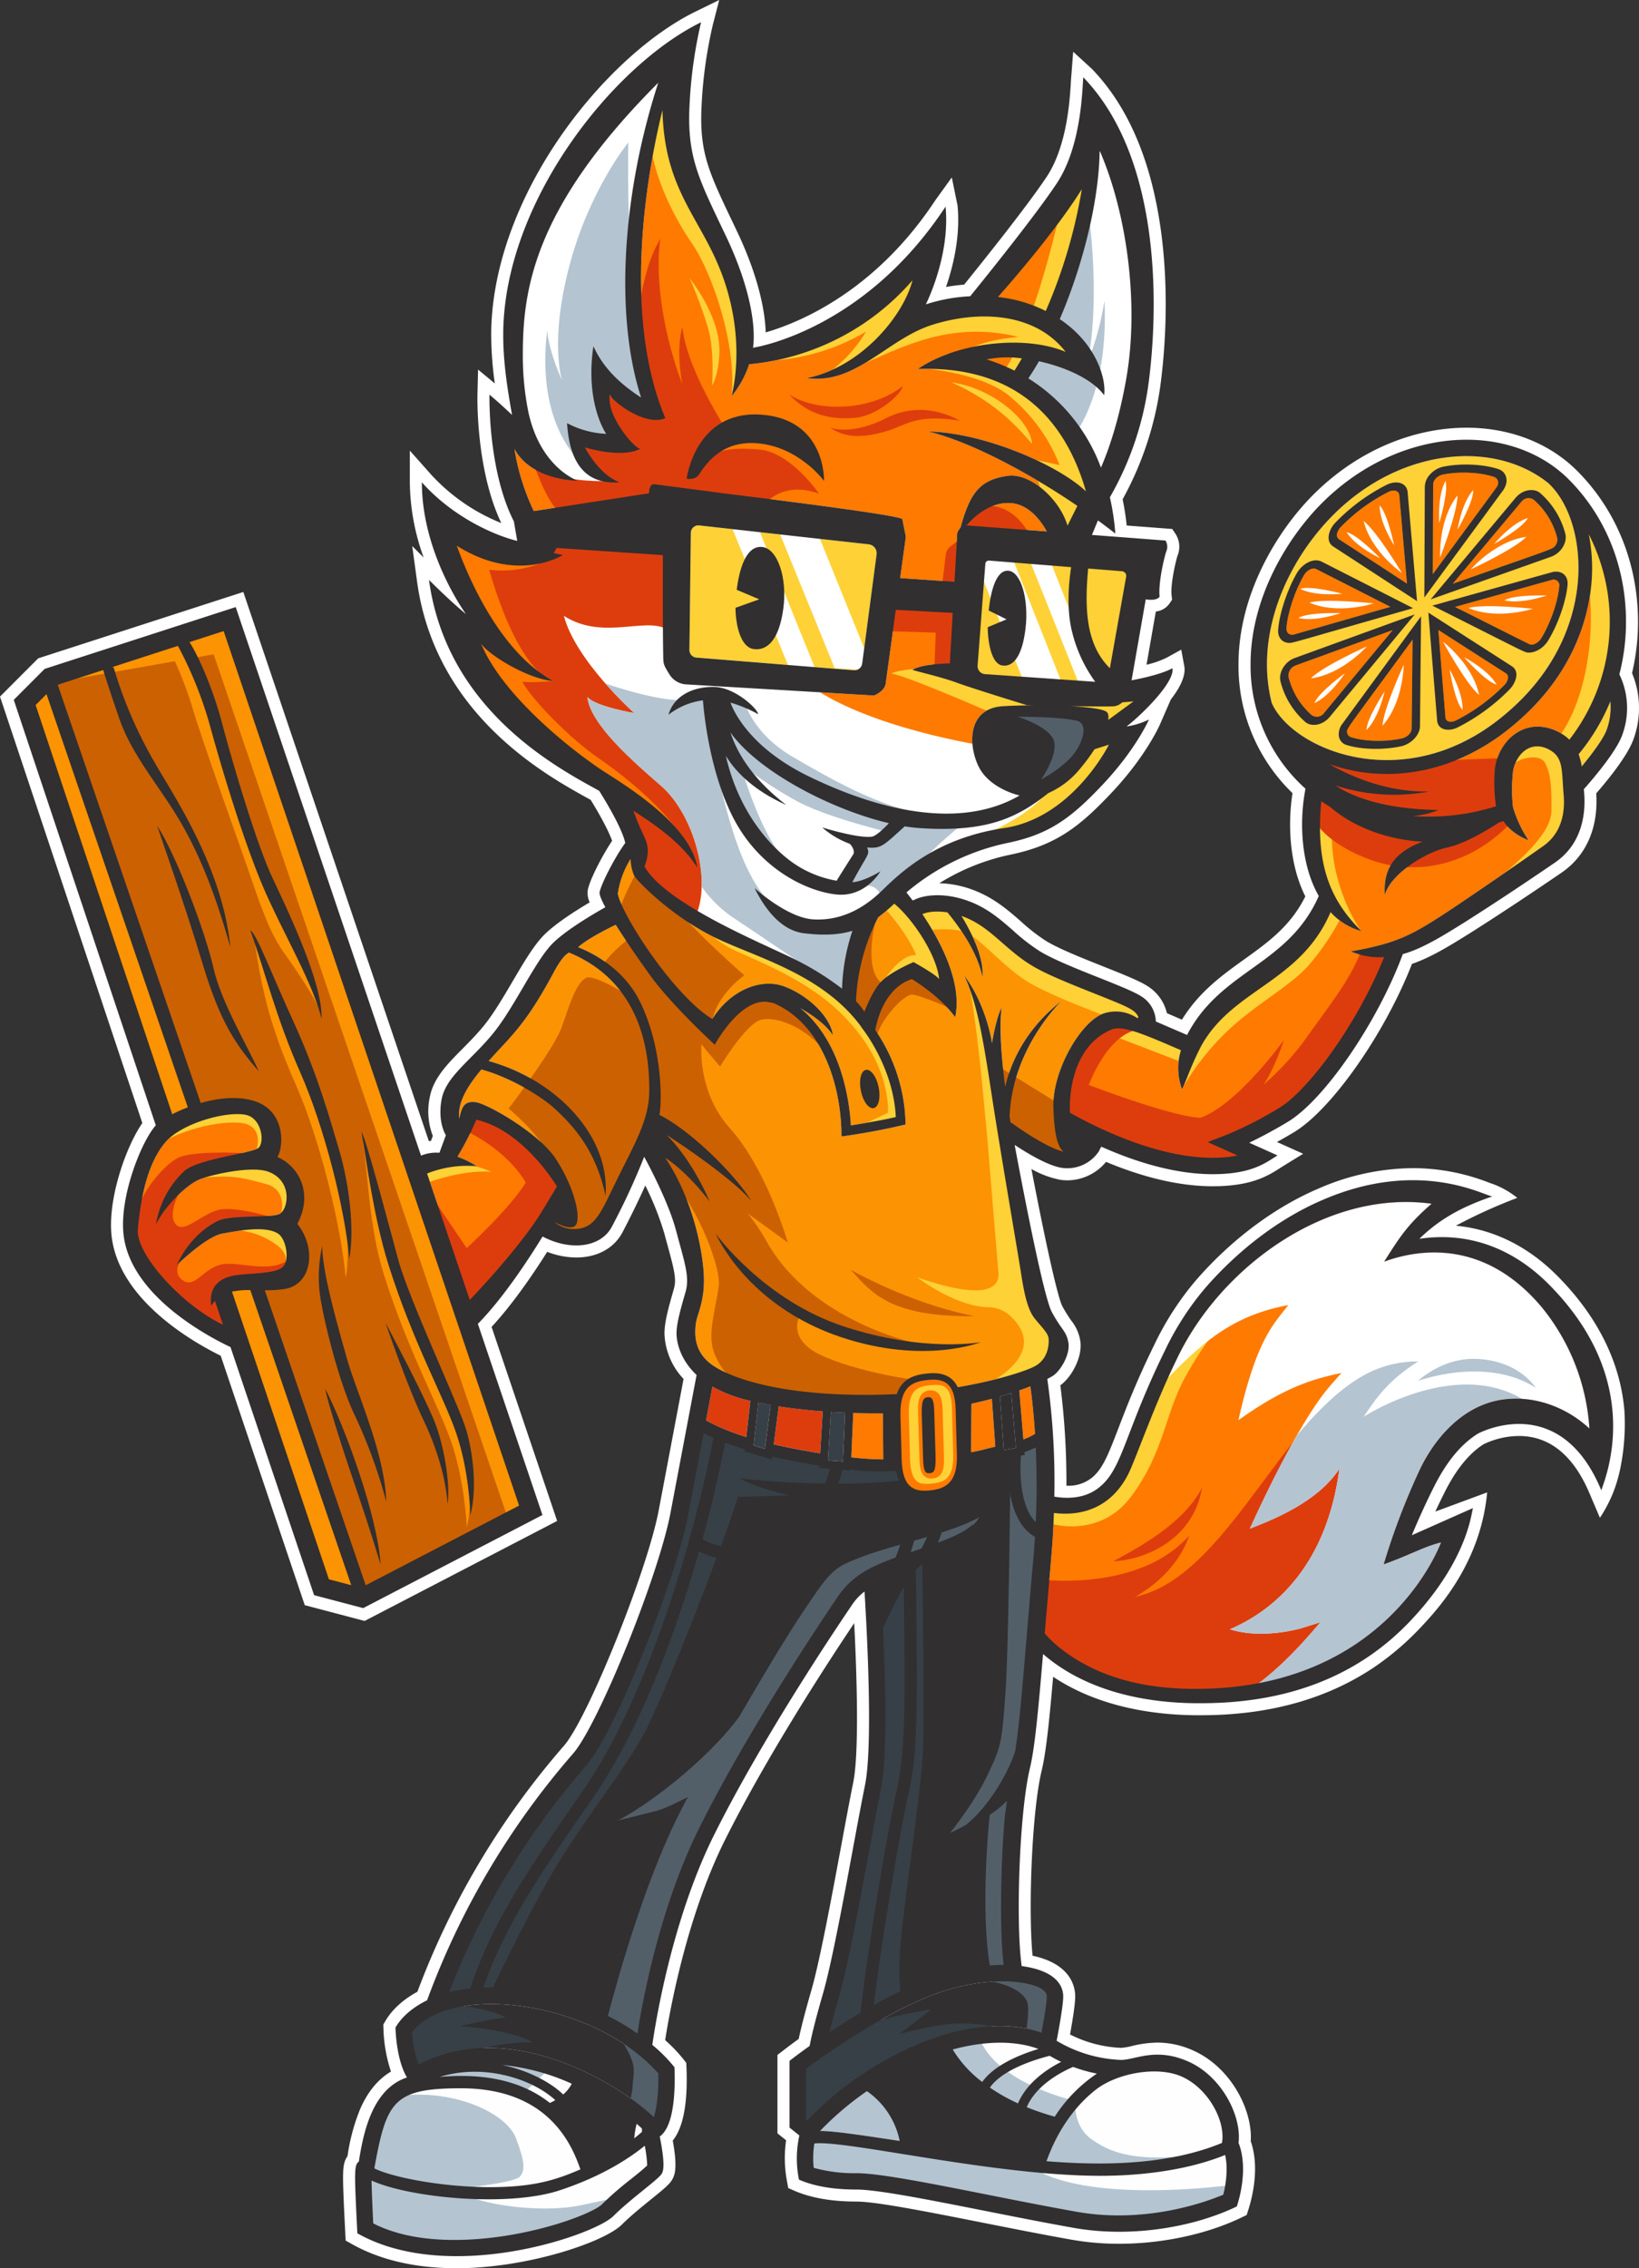 <svg xmlns="http://www.w3.org/2000/svg" xmlns:xlink="http://www.w3.org/1999/xlink" width="600" height="830" viewBox="0 0 600 830">
  <rect x="0" y="0" width="600" height="830" fill="#333333" stroke="none"/>
  <defs>
    <clipPath id="clip-path">
      <rect id="Rectángulo_4" data-name="Rectángulo 4" width="600" height="830" fill="none"/>
    </clipPath>
  </defs>
  <g id="Grupo_28" data-name="Grupo 28" transform="translate(0 0.004)">
    <g id="Grupo_27" data-name="Grupo 27" transform="translate(0 -0.004)" clip-path="url(#clip-path)">
      <path id="Trazado_2" data-name="Trazado 2" d="M167.2,830c-15.1,0-28.073-3.007-38.559-8.939l-2.111-1.193-.121-2.425c-.58-11.653-.879-17.9-.814-21.555.047-2.613.224-4.98,1.62-6.908a72.2,72.2,0,0,1,4.659-17.3c2.747-6.274,6.52-10.842,11.252-13.637a54.478,54.478,0,0,1-2.763-15.944l-.043-1.258.626-1.091c2.995-5.217,7.834-8.731,11.854-10.92a293.876,293.876,0,0,1,53.7-90.078c8.767-10.12,30.44-63.945,34.614-85.958,3.395-17.905,7.519-39.708,9.1-48.091l.022-.116a25.4,25.4,0,0,1-6.992-16.645c0-4.277,1.62-9.931,3.187-15.4l.3-1.063c.965-3.375.058-6.961-2.271-15.467-.394-1.438-.818-2.988-1.266-4.67a109.3,109.3,0,0,0-6.969-17.546c-3.031,6.807-6.29,13.215-8.323,17.09-3.088,5.883-9.261,9.257-16.936,9.257a29.788,29.788,0,0,1-10.648-2.066c-5.45,8.635-12.779,19.285-20.362,27.472l24,71-70.476,36.593-21.915-5.771L80.8,496.1c-10.558-5.2-37.121-20.489-39.913-43.537-1.64-13.541,5.218-33.028,11.222-41.607L0,254.9,13.983,240.9l75.09-24.282L156.991,417.57c.261-.036.521-.066.785-.092l.669-1.825a24.944,24.944,0,0,1-1.109-14.158c1.292-6.947,6.449-12.15,11.909-17.658,2.578-2.6,5.245-5.291,7.776-8.38,3.612-4.406,7.2-10.519,10.679-16.43,3.984-6.778,7.746-13.179,11.5-16.934,4.1-4.1,11.242-8.686,16.676-11.9a8.078,8.078,0,0,1-.682-4.622c.7-3.527,4.948-11.988,8.886-17.908-1.2-3.371-4-8.738-7.857-14.982l-.31-.17c-8.3-4.564-22.2-12.2-35.084-24.838-15.825-15.518-25.3-33.984-28.151-54.884l-1.771-12.97,4.19,4.192a82.286,82.286,0,0,1-5.066-27.533V164.889l7.7,8.665A70.1,70.1,0,0,0,183.512,191.4c-9.3-19.506-8.754-45.947-8.725-47.09l.227-9.069,6.126,5.071a130.172,130.172,0,0,1-1.321-17.764c0-22.912,8.837-48.455,24.884-71.924,14.148-20.693,32.843-38.053,50.01-46.438L263.286,0l-2.373,9.245a164.012,164.012,0,0,0-4.163,31.309c-.516,15.658,2.973,22.967,11.4,40.624l1.658,3.479c6.5,13.674,10.176,26.732,10.5,36.967,11.462-3.293,39.823-14.492,62.159-48.445l5.963-8.253q1.052,5.126,2.1,10.251c1.11,11.472-1.7,22.574-4.231,29.831,1.971-.35,4.206-.661,6.645-.862,6.514-8.041,22.922-28.5,30.182-39.4,7.5-11.248,8.5-28.179,8.884-34.553.064-1.082.111-1.864.177-2.423q.341-4.418.68-8.837l6.863,6.288c13.135,13.593,21.6,33.263,25.159,58.461,3.293,23.308,1.465,45.1.082,56.013a120.032,120.032,0,0,1-14,43,95.021,95.021,0,0,1,1.478,9.6l16.687,1.271,1.19,1.787a8.67,8.67,0,0,1,.816,7.8c-.625,1.565-2.724,10.76-2.257,14.652l.194,1.617-.9,1.354a7.027,7.027,0,0,1-5.052,2.985l-3.409,19.474a34.345,34.345,0,0,0,7.357-2.564l5.348-2.952,1.112,6.009c.67,3.619-1.692,8.074-4.935,12.251l-3.958,9.084c-.2.468-5.136,11.6-17.436,24.715-12.049,12.844-20.733,19.563-37.5,23a80.238,80.238,0,0,0-25.849,10.415A37.762,37.762,0,0,1,356.37,325.7c7.43,2.788,12.738,7.42,17.42,11.506a68.977,68.977,0,0,0,9.116,7.1c4.646,2.841,13.313,6.289,20.958,9.332,7.109,2.828,13.248,5.271,16.215,7.2a15.949,15.949,0,0,1,7.1,9.912l5.5,2.374c.056-.088.111-.177.167-.265,6.289-10.071,14.634-16.058,22.7-21.849,8.694-6.239,16.932-12.15,22.3-23-5.953-11.868-6.422-26.695-4.69-37.784a64.59,64.59,0,0,1-19.769-47.245c0-25.486,14.141-48.715,27.376-61.955,14-14.01,31.766-22.622,50.014-24.248,2.021-.179,4.06-.271,6.063-.271,15.952,0,30.341,5.607,40.517,15.786,13.946,13.952,21.852,32.967,22.263,53.543a81.907,81.907,0,0,1-2.169,20.475A33.214,33.214,0,0,1,598,270.448c-2.089,5.92-8.981,14.479-13.654,19.853.816,12.562-3.644,22.815-12.676,29.013-12.344,8.429-23.647,15.89-33.6,22.183l-1.363.845c-5.85,3.629-12.991,8.059-19.819,10.367C507,378.135,487.529,406,473.662,414.322q-3.112,1.869-6.2,3.566l9.594,4.3-7.095,4.368c-.4.249-.815.514-1.241.787-4.425,2.842-10.485,6.734-24.794,6.734-11.719,0-24.831-3-39.03-8.918a18.5,18.5,0,0,1-14.134,6.754,17.978,17.978,0,0,1-2.638-.2,35,35,0,0,1-10.546-3.948c5.259,27.488,9.69,47.209,11.335,50.241a48.843,48.843,0,0,0,3.318,5.314,15.765,15.765,0,0,1,3.2,7.144c1.046,5.758-3.007,13.394-7.268,16.45a279.189,279.189,0,0,1,2.229,36.749l.278,0a13.681,13.681,0,0,0,9.25-3.088c3.865-3.261,6-8.822,9.539-18.034,2.806-7.306,6.649-17.312,12.987-30.219a108.662,108.662,0,0,1,15.313-23.775c12.815-14.788,28.721-26.712,44.779-33.562a87.462,87.462,0,0,1,34.64-7.533,76.6,76.6,0,0,1,27.987,5.337c.585.217,1.129.376,1.83.649a31.859,31.859,0,0,1,8.445,4.892c-4.9,1.847-10.055,4.02-15.382,6.587q-3.689,1.776-7.095,3.6c13.58,1.256,26.26,7.465,36.934,18.143,15,15.008,23.384,32.082,24.782,49.817a81.745,81.745,0,0,1-1.327,19.841,54.519,54.519,0,0,1-2.649,9.451,50.059,50.059,0,0,1-5.017,9.626l-3.561-8.369c-5.926-14.311-14.7-21.566-26.09-21.566a30.4,30.4,0,0,0-12.9,3.006c-5.276,3.327-10.042,9.171-14.17,17.368q-1.778,3.512-3.533,7.29l18.982-7.022a72.168,72.168,0,0,1-1.09,7.478c-4.3,21.525-17.419,35.762-23.343,42.034a101.817,101.817,0,0,1-17.125,14.59c-17.009,11.353-37.651,17.2-61.634,17.428-.751.012-1.536.019-2.324.019-15.272,0-36.129-2.586-53.369-14.078-1.408,16.211-2.579,27.6-4.195,34.312-3.642,15.134-4.928,51.049-3.341,67.759,14.013,3.016,15.615,11.3,15.615,14.911,0,2.817-.932,8.635-1.9,13.906a45.339,45.339,0,0,0,18.622,4.894l.108,0a21.09,21.09,0,0,0,3.85-.655,41.646,41.646,0,0,1,9.449-1.267,31.68,31.68,0,0,1,13.179,2.953c13.715,6.151,21.7,21.794,20.953,33.143,3.361,9.716.51,20.788-.915,25.2l-.578,1.793-1.694.821c-12.727,6.17-29.121,9.708-44.978,9.708a99.811,99.811,0,0,1-17.367-1.483c-10.47-1.856-21.7-4.081-32.566-6.232-20.075-3.975-39.035-7.731-46.266-7.731-9.065,0-16.737-1.347-22.8-4l-2.158-.944-.414-2.319a45.786,45.786,0,0,1-.362-15.168l-3.163-2.531V751.956l1.776-1.371c1.39-1.074,3.075-2.375,6-4.482.7-3.31,2.04-8.825,4.631-17.787,3.12-10.8,7.507-34.449,11.033-53.455,1.6-8.624,3.111-16.769,4.264-22.417,2.31-11.313,1.3-40.519.391-58.5-9.6,14.306-31.825,48.375-47.294,79.329-14.209,28.431-20.365,63.319-21.908,73.265a56.063,56.063,0,0,1,6.856,7.2l.874,1.118.06,1.418c.553,13.171-1.133,22.23-5.015,27.01,1.78,9.85.841,12.551-.295,14.442-.984,1.641-3.065,3.361-7.679,7.093-3.362,2.721-7.546,6.105-10.629,9.191C221.247,820.449,193.017,830,167.2,830" transform="translate(0 0.004)" fill="#fff"/>
      <path id="Trazado_3" data-name="Trazado 3" d="M513.522,187.3c2.629-6.018,6.594-16.969,9.368-33.142,4.5-26.2.391-59.241-9.771-82.7-.026.121-.059.247-.089.37-.3,18.348-6.256,41.74-14.584,61.146,13.742,9.182,17.073,22.307,16.236,27.833-4.2-5.8-14.026-10.269-23.854-12.423-1.272,2.217-2.571,4.313-3.887,6.266a65.009,65.009,0,0,1,26.58,32.652" transform="translate(-110.492 -16.185)" fill="#fff"/>
      <path id="Trazado_4" data-name="Trazado 4" d="M508.268,104.484s7.035,51.616-8.86,72.731c-7.035-4.432-17.2-14.6-17.2-14.6l5.732-9.384Z" transform="translate(-109.419 -23.668)" fill="#b4c4d1"/>
      <path id="Trazado_5" data-name="Trazado 5" d="M396.144,127.866c-16.22,5.279-27.75,21.9-45.534,19.356,19.738-3.911,35.372-22.68,38.695-35.779a90.066,90.066,0,0,1-59.781,30.713,35.951,35.951,0,0,1-6.468,11.713s3.908-13.295.195-31.673c-6.284-31.106-24.644-38.106-25.469-73.03-4.438,17.9-15.752,72.871,1.041,112.719-7.035,3.129-19.021-5.735-20.324-8.6-1.3,7.82,9.12,19.812,11.2,19.812-7.3,3.65-20.325-.521-20.325-.521s5.211,10.167,12.768,12.773c-13.81,1.043-18.5-8.863-19.282-21.636a33.617,33.617,0,0,0,14.332,3.91s-7.818-10.948-4.69-32.064c2.605,5.735,7.3,12.252,17.458,18.769-9.63-29.644-7.085-74.033,6.29-115.2-45.578,45.594-49.588,75.691-49.588,99.488a103.646,103.646,0,0,0,1.933,20.539c4.3,20.92,18.175,25.613,18.175,25.613s-16.937.065-23.19-11.666a83.08,83.08,0,0,0,7.087,22.791l42.183-6.519a10.815,10.815,0,0,1,.107-1.195c.391-2.151,1.563-2.151,1.563-2.151l24.819,3.237-.023.024c25.658,3.149,65.478,8.233,66.272,9.557l1.276,6.467-2.075,15.1,19.9,1.357,1.03-18.033,1.207-1.877.748-2.62C411,188.475,414.71,184.37,424.09,183c8.322-1.214,19.1,8.5,21.971,18.212l3.615-7.234c-18.034-12.266-38.989-23.363-54.509-27.206,19.933.391,47.1,11.926,57.651,21.9-5.472-18.965-19.543-46.337-61.56-44.773,13.875-9.58,38.89-12.708,54.133-6.256-11.725-15.054-33.027-15.054-49.247-9.776" transform="translate(-55.272 -8.86)" fill="#ff7a00"/>
      <path id="Trazado_6" data-name="Trazado 6" d="M486.968,248.4c-1.735-3.211-6.1-9.788-13.02-10.377-9.185-.782-16.025,7.82-16.025,7.82l-.64.3Z" transform="translate(-103.763 -53.911)" fill="#ff7a00"/>
      <path id="Trazado_7" data-name="Trazado 7" d="M529.9,331.821c-1.388.126-2.814.252-4.113.365a5.413,5.413,0,0,1-2.727,1.394c-1.416.189-8.983.1-16.431-.034,6.857.365,12.3,1.08,13.5,2.185.6.551.736,1.559.52,2.875,2.713-1.977,6.361-4.645,9.251-6.785" transform="translate(-114.959 -75.173)" fill="#ff7a00"/>
      <path id="Trazado_8" data-name="Trazado 8" d="M292.539,419.1c1.563,8.016,20.324,37.083,34.59,45.881,6.644-10.688,17.979-15.185,26.577-11.861s16.611,10.948,17.589,17.792c-2.766-4.205-7.95-7.678-11.93-9.9,6.834,5.529,12.017,13.749,15.214,24.251a80.754,80.754,0,0,1,3.283,18.624c3.439-.535,10.786-1.735,16.456-3.057-.912-18.573-12.522-32.759-12.642-32.9l.045-.038c-13.821-18.94-37.346-25.094-52.834-32.363-15.83-7.43-29.314-20.92-30.487-23.266a15.7,15.7,0,0,1-1.173-5.866,32.937,32.937,0,0,0-4.69,12.708" transform="translate(-66.38 -92.068)" fill="#fc9303"/>
      <path id="Trazado_9" data-name="Trazado 9" d="M343.711,355.109c4.742,20.929,16.813,34.021,25.515,39.78A39.833,39.833,0,0,0,384.9,400.9l-.622-.147s5.276-8.407,6.058-9.58c.584-.877.022-2.627-1.278-3.9A31.733,31.733,0,0,1,379,381.3c10.064,3.03,16.22,3.812,18.369,3.323,1.518-.345,4.448-3.223,6.039-4.886-20.932-4.914-47.789-18.831-58.006-33.182,2.327,7.229,7.907,16.921,20.439,26.533-6.784-3.042-16.294-8.5-22.128-17.98" transform="translate(-77.992 -78.512)" fill="#fff"/>
      <path id="Trazado_10" data-name="Trazado 10" d="M419.334,427.544a69.1,69.1,0,0,1-5.861,4.983,73.649,73.649,0,0,0-8.141,30.7,27.95,27.95,0,0,1,3.1,3.82c1.134-2.93,3.763-9.047,6.828-11.674,4.1-3.52,11.139-6.452,11.139-6.452s8.208,4.5,9.381,6.256c-.9-9.2-10.112-22.544-16.444-27.63" transform="translate(-91.974 -96.86)" fill="#fc9303"/>
      <path id="Trazado_11" data-name="Trazado 11" d="M306.259,513.111c9.771,9.776,15.634,24.244,15.634,24.244s-7.9-10.65-16.239-15.971c10.228,15.292,13.588,33.68,14.089,42.365.586,10.167-2.54,14.859-2.932,18.574s-.782,10.753,7.231,15.641,25.8,10.363,56.674,10.167,55.5-7.82,60.386-10.557,5.082-8.212,4.886-10.167-2.932-4.5-5.081-7.234-3.518-7.038-4.885-15.837-6.449-38.125-9.771-59.045-5.472-38.712-11.139-50.639c8.4,11.34,10.162,24.831,10.162,24.831s1.368-8.8,3.518-13.1c-.975,7.605.043,19.246,1.309,29.006,1.885-8.113,6.953-20.737,20.579-31.353,0,0-18.1,17.22-18.959,42.355.136.831.265,1.6.384,2.3l.157-.213c3.612,2.658,13.97,9.637,19.226,10.608-2.066-1.5-3.436-5.842-3.739-16.34-.391-13.49,10.553-32.26,19.152-34.411a14.071,14.071,0,0,1,11.7,2.028l.243-.562c-1.2-2.673-4.08-3.77-16.4-8.676-21.212-8.444-23.7-9.948-33.355-18.371-4.815-4.2-8.937-7.765-14.987-9.877,2.9,4.737,8.386,14.831,7.664,22.359-1.779-9.488-9.282-19.419-12.809-23.67-2.806-.441-6.574-.5-9.174.647,6.427,9.569,14.749,25.009,12.015,37.687-6.058-8.212-15.829-13.882-15.829-13.882s-10.2,2.047-13.434,18.6a62.525,62.525,0,0,1,11.1,34.57,236.539,236.539,0,0,1-23.456,4.378c0-18.9-7.245-41.37-25.037-48.862-.479-.081-.99-.172-1.551-.278-10.358-1.955-19.8,15.576-19.8,15.576s-15.764-14.4-23.776-25.547c-4.033-5.611-8.809-12.507-12.483-18.349-3.569,1.73-10.676,5.358-13.754,8.21,5.241,2.074,16.345,7.647,22.328,19.328,8.012,15.641,8.6,35.388,7.426,42.035,12.117,6.061,28.532,22.875,33.613,31.478-6.449-7.82-26.382-21.311-30.877-24.048" transform="translate(-62.121 -97.706)" fill="#fc9303"/>
      <path id="Trazado_12" data-name="Trazado 12" d="M261.21,551.72c6.449-.978,8.4-6.648,14.266-18.573s11.53-21.311,11.53-31.869c0-10.312-.937-38.9-29.383-50.607-1.481.848-3.033,2.448-5.794,7.594-10.253,19.117-15.733,23.213-23.62,32.082,24.8,6.876,44.49,27.48,42.772,49.251-3.713-17.205-12.117-25.612-17.783-31.086-5.412-5.228-17.24-12.236-27.655-15.07-5.409,6.514-8.8,12.356-8.108,18,.977-4.3,1.759-6.452,5.863-6.061s23.06,11.145,29.313,20.529,9.185,19.943,7.818,23.853c-.993,2.839-5.69.836-8.192-.475a11.588,11.588,0,0,0,8.973,2.43" transform="translate(-49.318 -102.099)" fill="#fc9303"/>
      <path id="Trazado_13" data-name="Trazado 13" d="M416.722,361.473c25.014-3.715,38.3-30.5,38.3-30.5l-5.259,1.668a69.56,69.56,0,0,1-5.294,7.13,31.31,31.31,0,0,1-11.616,8.912c-11.425,9.153-22.815,14.506-47.4,12.79-1.645-.114-3.378-.322-5.176-.608-8.118,7.342-8.566,8.111-13.766,7.738,1.111,2.682.182,2.224-5.41,12.7,4.506-.289,10.281-4,10.281-4s-5.407,9.646-16.22,8.473-28.272-9.385-37.912-28.545c-8.288-16.472-10.414-37.039-10.847-42.485a25.851,25.851,0,0,0-12.6,5.273c1.954-7.038,9.185-10.363,16.806-10.167s15.83,8.016,16.025,9.971a49.171,49.171,0,0,0-10.143-4.243c1.109,3.059,7.017,16.428,28.513,26.923,23.752,11.6,54.545,20.264,77.321,7.063-5.027-1.227-11.793-4.505-14.785-10.192-3.908-7.429-4.885-21.7,8.794-22.484,8.482-.485,15.226-.214,8.6-.391,0,0-19.738-6.061-25.6-8.212s-14.657-4.106-16.22-4.692c3.713-2.347,13.68-2.347,13.68-2.347l1.057-18.5L377,281.632l-3.664,26.662c-.2,3.128-4.3,4.692-4.3,4.692l-72.7-4.3s-3.713-5.474-4.3-7.43c-.333-1.11-.351-21.879-.3-39.629l-39-2.633a4.828,4.828,0,0,1-1.044,1.832c2.008.506,3.409.74,3.409.74s-16.415,10.688-38.824-3.388c7.817,21.376,20.063,41.449,35.437,49.53-9.9-.782-24.493-10.166-26.578-13.816,8.078,19.812,35.176,40.667,45.86,47.445s31.008,20.073,33.353,34.671c-4.662-7.649-13.329-14.5-23.42-20.831.643,1.761,1.613,4.286,2.705,6.69,1.954,4.3,3.909,7.038,1.368,13.685,8.013,14.077,44.753,28.741,55.5,34.216a103.927,103.927,0,0,1,16.83,10.506,72.923,72.923,0,0,1,3.8-21.192c-4.683,1.438-10.244,1.811-17.7.91-8.339-1.008-14.228-8.679-18.132-16.542,0,0,11.879,10.873,21.454,11.459s17.979-3.519,25.015-10.362,19.933-19.356,44.947-23.071" transform="translate(-49.077 -58.489)" fill="#ff7a00"/>
      <path id="Trazado_14" data-name="Trazado 14" d="M294.056,269.486l17.2,99.06-5.993,25.026-22.93-15.9-6.254-29.979s-49.768-29.457-57.846-60.219c4.43.782,8.859,4.171,8.859,4.171s-14.852-29.457-14.852-42.232c8.338,6.257,29.7,9.385,29.7,9.385l3.909-4.432,48.725,3.65Z" transform="translate(-48.159 -56.503)" fill="#dd3d0d"/>
      <path id="Trazado_15" data-name="Trazado 15" d="M492.872,331.781l12.9,7.038-42.6,43.013s19.542-3.519,29.313-9.385S517.1,343.512,517.1,343.512l-7.817-.391,17.2-18.378Z" transform="translate(-105.098 -73.57)" fill="#fed136"/>
      <path id="Trazado_16" data-name="Trazado 16" d="M422.7,339.211s-45.339-6.517-67.356-23.592c-30.877-2.737-44.948-6.256-44.948-6.256s-1.743-9.526-3.908-11.731c-7.3-7.43-24.233,3.519-39.476-6.256,4.3,16.423,25.8,35.584,25.8,35.584s-14.071-2.347-17.2-5.866c1.172,10.167,17.061,23.823,26.968,32.455,12.117,10.558,18.761,34.8,12.507,48.1,16.807,8.994,50.419,23.071,56.674,30.5-.782-12.9,4.69-31.673,4.69-31.673l20.324-14.859s4.69-7.43,12.9-9.776,31.659-12.513,35.176-22.289c-8.208.783-22.148-14.337-22.148-14.337" transform="translate(-60.587 -66.01)" fill="#fff"/>
      <path id="Trazado_17" data-name="Trazado 17" d="M284.721,323.349c10.226,3.471,27.824,8.485,35.621,4.988,9.381,52.4,17.393,78.988,39.475,83.68,10.162,2.3,16.472-.084,18.245-.911a128.318,128.318,0,0,0-3.743,22.028l-.822,4.3s-23.451-16.032-42.211-28.545a44.885,44.885,0,0,1-11.309-11.174c.357-13.012-5.681-28.909-14.878-36.923-9.908-8.633-25.8-22.289-26.968-32.456,3.126,3.52,17.2,5.866,17.2,5.866a137.86,137.86,0,0,1-10.607-10.854" transform="translate(-63.111 -73.254)" fill="#b4c4d1"/>
      <path id="Trazado_18" data-name="Trazado 18" d="M444.716,387.089c-8.989,5.083-32.44,30.109-32.44,30.109s-.391-8.6-10.358-4.692c-3.433,1.347-8.012-.391-8.012-.391l7.426-6.256,2.736-8.212-.782-2.737,8.99-1.173,6.254-7.821Z" transform="translate(-89.381 -87.429)" fill="#b4c4d1"/>
      <path id="Trazado_19" data-name="Trazado 19" d="M748.674,355.63c3.7-4.488,7.976-10.157,9.14-13.456a24.04,24.04,0,0,0,1.317-10.309,74.939,74.939,0,0,1-11.6,19.315,23,23,0,0,1,1.143,4.45" transform="translate(-169.623 -75.183)" fill="#fed136"/>
      <path id="Trazado_20" data-name="Trazado 20" d="M525.271,668.263c-5.667,11.234-15.64,15.641-27.206,14.211-.386,11.5-.9,14.9-3.351,44.091a42.469,42.469,0,0,0,5.426,5.2c15.187,12.091,33.66,15.081,49.761,15.081,69.868,0,89.333-52.2,89.923-53.621-6.178,1.494-10.721,4.3-21.006,8.031A253.579,253.579,0,0,1,632.181,666.3c5.965-12.264,16.523-23.681,30.835-25.378,11.377-1.391,22.8,2.982,31.091,10.665a78.141,78.141,0,0,0-17.285-44.2c-20.583-24.694-44.341-21.845-57.844-16.873,5.747-9.106,8.6-13.555,17.353-21.189-38.752-5.28-77.108,23.375-92.948,56.146-8.369,16.948-15.586,37.915-18.113,42.791" transform="translate(-112.256 -128.839)" fill="#ff7a00"/>
      <path id="Trazado_21" data-name="Trazado 21" d="M496.169,698.306s18.239,6.256,30.225-9.906,12.247-30.239,19.8-43.8,13.81-20.072,13.81-20.072l-11.2-2.346s-12.247,22.94-17.458,36.235-8.338,26.59-18.5,31.283-18.5,2.607-18.5,2.607Z" transform="translate(-112.172 -140.958)" fill="#fed136"/>
      <path id="Trazado_22" data-name="Trazado 22" d="M634.612,680.985c5.862-20.529,37.521-20.529,37.521-20.529S638.715,632.3,609.4,649.9s-49.247,71.754-80.906,79.965-37.522,1.564-37.522,1.564l.587,14.664s30.486,25.221,73.87,19.356,70.94-37.539,77.975-61c-10.553,4.106-19.933,7.038-19.933,7.038Z" transform="translate(-111.407 -145.925)" fill="#dd3d0d"/>
      <path id="Trazado_23" data-name="Trazado 23" d="M615.811,666.27c-4.443,33.994-22.369,51.184-40.06,58.766,12.1,3.876,26.263-.431,26.423-.48l6.686-2.09c-4.591,5.319-12.573,14.91-23.2,22.8,30.3-5.023,56.807-26.592,67.4-52.04-6.178,1.494-10.721,4.3-21.006,8.031A253.689,253.689,0,0,1,645.415,666.3c5.965-12.264,16.523-23.681,30.835-25.378,11.377-1.391,22.8,2.982,31.091,10.665a78.141,78.141,0,0,0-17.285-44.2c-20.583-24.694-44.341-21.845-57.844-16.873,5.747-9.106,8.6-13.555,17.353-21.189-38.752-5.28-77.108,23.375-92.948,56.146-1.239,2.509-2.424,5.055-3.582,7.62,13.514-13.9,24.458-23.025,44.082-26.681-5.487,7.091-11.667,12.693-18.272,42.132,18.64-13.4,29.33-15.372,37.717-17.323l-4.082,4.668c-10.761,12.3-24.471,41.391-29.432,52.322,7.5-2.943,24.745-9.492,32.763-21.94" transform="translate(-125.49 -128.839)" fill="#fff"/>
      <path id="Trazado_24" data-name="Trazado 24" d="M506.633,487.191c12.287,6.852,33.607,16.786,53.17,16.47a45.84,45.84,0,0,0,8.195-.833l-10.944-4.909,6.747-2.58a139.188,139.188,0,0,0,19.46-9.936c10.615-6.372,28.593-30.693,38.372-55.167a26.459,26.459,0,0,1-12.207-2.09c17.447-3.1,22.478-5.947,37.613-15.959,10.745-7.237,22.2-15.077,32.82-22.559,6.288-4.39,8.189-11.514,7.49-18.97-.756-8.945-.013-13.594-5.355-16.381-6.608-3.511-11.9,1.469-13.125,7.7a58.561,58.561,0,0,0-.036,13.438,44.6,44.6,0,0,0,5.67,12.066s-6.277-2.2-9.128-7.021q-.833.261-1.664.507c-5.348,3.457-12.72,7.806-19.3,9.252-8.012,1.76-20.911,10.167-22.474,17.4-.7-8.425,2.382-15.429,13.763-19.6-7.763-.466-22.188-2.775-33.959-12.835q-1.576-.962-3.1-2.013c-2.175,23.109,3.175,36.18,14.695,47.551a23.38,23.38,0,0,1-11.288-6.959c-11.1,25.836-35.8,27.97-47.414,49.066-3.57,6.867-5.364,12.494-6.96,15.766a21.92,21.92,0,0,1-.4-14.289c-12.986-5.6-20.437-8.854-24.81-7.8-17.589,6.843-15.83,30.7-15.83,30.7" transform="translate(-114.949 -79.997)" fill="#ff7a00"/>
      <path id="Trazado_25" data-name="Trazado 25" d="M234.948,576.232l.069-.086c7.392-9.276,8.527-11.657,14.751-21.956,0,0-12.116-20.529-29.509-24.439a106.655,106.655,0,0,1-6.907,13.53,33.851,33.851,0,0,1,7.037,3.48,40.023,40.023,0,0,0-18.159,2.669l15.628,46.241c2.458-2.548,9.829-10.338,17.09-19.439" transform="translate(-45.888 -120.016)" fill="#ff7a00"/>
      <path id="Trazado_26" data-name="Trazado 26" d="M65.277,569.359c-.772,8.873,15.884,27.506,31.152,34.8l-2.932-8.7a12.277,12.277,0,0,0-1.381,1.785c.027-.821-1.985-9.622,9.119-11.209,5.472-.782,14.071-.521,16.937-2.867s1.433-10.688-1.824-12.514c-4.918-2.755-14.07-.912-20.064.131s-16.676,11.47-16.676,11.47,4.169-10.688,14.852-16.032c4.8-2.4,19.543-1.043,22.669-2.607s4.99-11.9-3.909-15.381c-5.993-2.346-20.063.782-25.014,2.607S75.049,560.886,71.922,567.4a34.041,34.041,0,0,1,10.292-19.421c4.69-4.3,22.018-6.126,26.708-8.212,3.05-1.356,1.954-11.079-4.039-12.382-7.094-1.543-23.545,3.06-29.444,9.905-6.514,7.56-9.12,20.073-10.162,32.065" transform="translate(-14.806 -119.413)" fill="#ff7a00"/>
      <path id="Trazado_27" data-name="Trazado 27" d="M326.452,294.153a2.76,2.76,0,0,0,2.537,2.785l57.632,4.655a2.878,2.878,0,0,0,3.085-2.493l5.264-39.92a3.275,3.275,0,0,0-2.884-3.683l-62.051-6.918a2.76,2.76,0,0,0-3.065,2.71Z" transform="translate(-74.075 -56.311)" fill="#fed136"/>
      <path id="Trazado_28" data-name="Trazado 28" d="M499.393,76.172s3.126,43.535-29.444,83.42c-21.106-.783-21.106-15.9-21.106-15.9l42.994-51.616Z" transform="translate(-101.847 -17.254)" fill="#ff7a00"/>
      <path id="Trazado_29" data-name="Trazado 29" d="M252.346,215.885s4.69,14.6,10.162,19.03c8.6,2.347,41.169-4.17,41.169-4.17l-34.395-23.462Z" transform="translate(-57.26 -46.958)" fill="#dd3d0d"/>
      <path id="Trazado_30" data-name="Trazado 30" d="M300.162,31.345s-19.8,61.522-12.508,94.369c5.473,27.371,7.557,31.8,7.557,31.8s-15.113-3.389-19.021-11.47c-1.563,10.949,5.992,22.94,5.992,22.94s-13.288,1.3-18.239-2.606c-2.085,7.038,14.852,16.684,14.852,16.684s-19.543,1.3-29.444-6c-2.084-8.6-10.162-36.757-7.3-57.612s27.36-58.393,27.36-58.393Z" transform="translate(-54.787 -7.098)" fill="#fff"/>
      <path id="Trazado_31" data-name="Trazado 31" d="M488.413,673.3c-.49-7.775-1.191-13.749-1.694-17.406q-1.872.731-4.065,1.5l1.507,17.944a25.825,25.825,0,0,0,4.252-2.036" transform="translate(-109.519 -148.594)" fill="#ff7a00"/>
      <path id="Trazado_32" data-name="Trazado 32" d="M479.34,679.2,477.65,659.09q-1.98.636-4.158,1.267l1.409,19.55Z" transform="translate(-107.44 -149.319)" fill="#312f30"/>
      <path id="Trazado_33" data-name="Trazado 33" d="M468.706,679.326l-1.264-17.542c-2.353.628-4.854,1.234-7.485,1.8l-.144,17.761c1.9-.3,3.733-.763,5.518-1.219,1.181-.3,2.3-.584,3.375-.8" transform="translate(-104.336 -149.929)" fill="#ff7a00"/>
      <path id="Trazado_34" data-name="Trazado 34" d="M414.811,685.485l-.145-16.861c-3.54.041-7.183,0-10.853-.118l-.711,16.224a116.355,116.355,0,0,0,11.709.754" transform="translate(-91.468 -151.452)" fill="#ff7a00"/>
      <path id="Trazado_35" data-name="Trazado 35" d="M384.309,667.183c-5.589-.429-11.055-1.04-16.117-1.829l-1.807,13.9c5.328,1.235,11.157,2.354,17,3.262Z" transform="translate(-83.137 -150.738)" fill="#dd3d0d"/>
      <path id="Trazado_36" data-name="Trazado 36" d="M363.065,664.466q-2.313-.406-4.481-.865l-1.756,15.646,4.151,1.268Z" transform="translate(-80.968 -150.341)" fill="#374047"/>
      <path id="Trazado_37" data-name="Trazado 37" d="M350.537,661.219a51.11,51.11,0,0,1-13.875-5.193c-.557,2.947-1.374,7.264-2.339,12.359a80.31,80.31,0,0,0,14.73,6.059Z" transform="translate(-75.861 -148.624)" fill="#dd3d0d"/>
      <path id="Trazado_38" data-name="Trazado 38" d="M397.527,686.149l.784-17.875q-2.6-.114-5.189-.281l-1.069,17.73Z" transform="translate(-88.961 -151.335)" fill="#374047"/>
      <path id="Trazado_39" data-name="Trazado 39" d="M381.6,969.456v18.571l.033.027.5.288c19.945-21.493,57.986-41.68,85.719-32.178.859-4.616,1.951-11,1.951-13.228,0-4.108-9.8-5.578-16.066-5.578a72.379,72.379,0,0,0-16.973,2.235c-21.2,5.13-49.153,25.38-55.163,29.863" transform="translate(-86.59 -212.362)" fill="#312f30"/>
      <path id="Trazado_40" data-name="Trazado 40" d="M429.446,677.1s-2.346,85.635-10.162,117.309c-3.518,21.9-2.345,78.987-2.345,78.987s-21.5.783-34.395,8.6-37.131,19.551-37.131,19.551,14.07-48.487,18.37-80.942,1.954-91.5,1.954-91.5-9.38,4.3-24.624,29.718-37.131,62.565-45.338,82.9-13.289,61-13.289,61-42.211-32.065-78.169-16.423c14.852-40.276,42.993-76.251,42.993-76.251l17.2-23.852s22.669-54.353,28.141-73.9,10.944-38.712,10.944-38.712l15.5,7.3,1.3,1.825,7.557,1.433.651-1.433,18.24,3.649.39,1.434,9.25.651,1.3-.651,13.289.521.782,3,27.1-2.216.651-3.128,12.638-2.868.782,1.3,6.124-1.043.911-1.955Z" transform="translate(-46.362 -152.603)" fill="#312f30"/>
      <path id="Trazado_41" data-name="Trazado 41" d="M519.406,266.5,508.723,312.38l-49.768-5.474,5.472-45.359Z" transform="translate(-104.142 -59.252)" fill="#fed136"/>
      <path id="Trazado_42" data-name="Trazado 42" d="M480.054,995.519l-7.556,16.945-47.945-6.517s-1.823-19.813-16.154-23.983c6.775-7.039,29.184-13.3,29.184-13.3s5.211,10.688,15.894,16.684,26.578,10.167,26.578,10.167" transform="translate(-92.67 -219.456)" fill="#312f30"/>
      <path id="Trazado_43" data-name="Trazado 43" d="M291.856,995.2s-3.648,10.167-3.648,15.641c-4.69,2.867-14.331,6.517-14.331,6.517s-5.732-17.727-12.768-21.9a38.236,38.236,0,0,0,10.683-10.949Z" transform="translate(-59.248 -223.045)" fill="#312f30"/>
      <path id="Trazado_44" data-name="Trazado 44" d="M703.152,225.881l.02-.022c-9.163-7.474-21.807-11.033-35.335-9.83-15.823,1.41-31.3,8.953-43.583,21.242-17.121,17.128-28.914,43.943-22.56,68.833,7.43,16.963,47.241,33.829,82.63,6.449,24.344-18.835,28.979-41.178,29.575-52.82.711-13.893-3.407-26.864-10.747-33.852" transform="translate(-136.135 -48.888)" fill="#fed136"/>
      <path id="Trazado_45" data-name="Trazado 45" d="M628.426,248l24.87,16.231-2.809-32.378c-.132-1.5-1.782-2.231-3.881-1.239a64.556,64.556,0,0,0-17.679,13.046c-1.174,1.274-1.927,3.4-.5,4.339m79.273,2.143a3.5,3.5,0,0,0,.564-2.728,27.606,27.606,0,0,0-8.606-13.916,3.291,3.291,0,0,0-4.5.77L670.02,264.277c37.769-13.329,36.623-12.558,37.68-14.135m-1.479,12.73-35.361,9.87,27.107,13.584c1.556.777,3.593-.653,4.513-2.173,3.353-5.545,6.046-13.287,6.544-18.833a2.112,2.112,0,0,0-2.8-2.448m-16.708,34.179L664.768,281.2l2.586,31.958c.143,1.809,2.2,1.942,3.851,1.149a67.446,67.446,0,0,0,17.765-13,4.4,4.4,0,0,0,1.3-2.631,1.712,1.712,0,0,0-.756-1.615m-58.155,21.685a2.134,2.134,0,0,0,1.571,1.716c5,1.562,12.619,1.728,18.521.412,1.76-.392,3.527-1.914,3.548-3.62l.329-32.533c-24.538,33.512-24.206,32.478-23.969,34.025M612.445,294.19a3.911,3.911,0,0,0-2.495,4.334h0a27.154,27.154,0,0,0,8.521,13.876,3.283,3.283,0,0,0,4.472-.856l25.12-30.331Zm-.488-11.363,35.264-10.105-27.159-13.814c-1.561-.8-3.583.649-4.493,2.208-3.307,5.667-5.944,13.58-6.414,19.238-.155,1.858,1.094,2.967,2.8,2.473m73.089-57.693c-5.054-1.685-12.724-2.023-18.65-.817-1.781.364-3.529,1.879-3.532,3.6l-.125,32.823,23.29-31.706c1.16-1.576.7-3.343-.983-3.9" transform="translate(-138.221 -50.655)" fill="#ff7a00"/>
      <path id="Trazado_46" data-name="Trazado 46" d="M717.33,327.923a70.415,70.415,0,0,0,7.1-75.182,62.418,62.418,0,0,1,1.141,15.617c-.64,12.5-5.584,36.46-31.507,56.517-13.276,10.271-28.427,15.595-43.51,15.594a63.536,63.536,0,0,1-21.131-3.611c8.373,4.777,21.422,10.323,36.535,10.024a69.167,69.167,0,0,1-34.231-2.2c4.934,3.354,16.064,8.622,37.619,8.975a30.664,30.664,0,0,1-9.4,2.224,82.6,82.6,0,0,0,30.533-3.586,58.1,58.1,0,0,1-.347-14.225c1-6.526,5.459-12.817,12.143-14.512,5.306-1.42,11.466.859,15.051,4.363" transform="translate(-142.824 -57.257)" fill="#ff7a00"/>
      <path id="Trazado_47" data-name="Trazado 47" d="M89.906,291.375,200.125,618.666l-62.731,32.26L98.7,535.963s15.83-3.519,15.83-9.971-5.276-11.731-5.276-11.731,7.621-12.317-4.69-23.462c4.1-12.317-2.346-20.529-12.312-20.529-10.553-.587-15.829,1.173-15.829,1.173L23.071,313.664Z" transform="translate(-5.235 -66.01)" fill="#cc6102"/>
      <path id="Trazado_48" data-name="Trazado 48" d="M21.9,322.468l-11.725,9.971L62.357,485.527l10.553-6.452Z" transform="translate(-2.31 -73.054)" fill="#fc9303"/>
      <path id="Trazado_49" data-name="Trazado 49" d="M116.456,606.092l39.281,114.962-16.416-5.865L106.489,607.265Z" transform="translate(-24.164 -137.311)" fill="#fc9303"/>
      <path id="Trazado_50" data-name="Trazado 50" d="M349.879,331.748s2.867,11.209,17.718,19.812,36.74,21.376,55.5,21.376c-26.318,5.214-64.882-18.769-64.882-18.769l-18.24-23.2.521-2.347Z" transform="translate(-77.144 -74.448)" fill="#b4c4d1"/>
      <path id="Trazado_51" data-name="Trazado 51" d="M299.931,272.956l-59.214-11.145,8.795-2.932,1.759-9.972,48.661,2.347Z" transform="translate(-54.621 -56.389)" fill="#dd3d0d"/>
      <path id="Trazado_52" data-name="Trazado 52" d="M225.327,258.955s8.012,35.584,22.278,46.141c-17.588-9.58-33.026-34.019-35.958-52.4,5.863,2.933,13.68,6.256,13.68,6.256" transform="translate(-48.025 -57.248)" fill="#ff7a00"/>
      <path id="Trazado_53" data-name="Trazado 53" d="M250.2,264.159A39.008,39.008,0,0,1,224.8,266.31c-2.736-1.76-1.368-7.039-1.368-7.039Z" transform="translate(-50.621 -58.737)" fill="#ff7a00"/>
      <path id="Trazado_54" data-name="Trazado 54" d="M252.166,316.144s-8.6.782-11.53.2c3.322,6.256,17.2,20.724,28.141,28.154S293.4,364.045,297.5,371.279c-9.185-8.407-40.258-25.807-40.258-25.807s-25.991-14.664-32.636-30.305-6.644-19.747-6.644-19.747l18.37,11.731Z" transform="translate(-49.459 -66.926)" fill="#ff7a00"/>
      <path id="Trazado_55" data-name="Trazado 55" d="M452.4,255.48l-3.027,2.187a4.7,4.7,0,0,0-1.913,3.241l-1.313,10.735,7.035,1.564Z" transform="translate(-101.236 -57.878)" fill="#dd3d0d"/>
      <path id="Trazado_56" data-name="Trazado 56" d="M437.392,308.022l.521-12.773-17.718-.521.521-13.3,27.62,3.65L446.251,308.8Z" transform="translate(-95.347 -63.757)" fill="#dd3d0d"/>
      <path id="Trazado_57" data-name="Trazado 57" d="M366.653,226.471s-10.433-15.245-21.888-16.163c-13.028-1.043-16.937.782-22.148,6-2.878,2.88-16.155-8.863-21.105-14.077a59.746,59.746,0,0,0,9.38,16.945s-10.944-.261-16.416-2.607c0,0,6.775,10.428,19.8,11.991s31.528,2.868,31.528,2.868,6.515-10.167,20.846-4.953" transform="translate(-66.82 -45.813)" fill="#dd3d0d"/>
      <path id="Trazado_58" data-name="Trazado 58" d="M480.186,249.984s-6.254-13.555-19.282-10.167c-4.69,6.256-5.993,10.428-5.993,10.428Z" transform="translate(-103.224 -54.206)" fill="#dd3d0d"/>
      <path id="Trazado_59" data-name="Trazado 59" d="M325.172,184.859c-9.9-.521-25.275-44.838-21.367-71.95-8.338,14.338-8.6,34.671-8.077,38.582s8.077,26.33,8.077,26.33-17.458-2.086-20.845-11.21c0,12.773,9.64,22.94,9.64,22.94s-16.937-.521-19.021-3.389c.521,7.56,27.881,21.116,34.655,21.637S318.4,195.286,318.4,195.286Z" transform="translate(-62.078 -25.577)" fill="#dd3d0d"/>
      <path id="Trazado_60" data-name="Trazado 60" d="M339.208,192.763s-14.853-22.419-16.416-38.06c-3.648,12.774,2.085,35.714,8.86,43.274a34.62,34.62,0,0,0,7.556-5.214" transform="translate(-72.987 -35.046)" fill="#dd3d0d"/>
      <path id="Trazado_61" data-name="Trazado 61" d="M461.692,333.516s-32.832-14.468-39.476-15.641c1.954-1.955,24.233-2.737,24.233-2.737l32.049,13.3Z" transform="translate(-95.805 -71.393)" fill="#fed136"/>
      <path id="Trazado_62" data-name="Trazado 62" d="M444.6,150.568c15.634-1.564,31.268,6.517,38.564,12.252a95.211,95.211,0,0,1,13.549,3.911s-6.254-13.816-20.585-18.508-47.162,3.91-31.528,2.346" transform="translate(-99.948 -33.257)" fill="#fed136"/>
      <path id="Trazado_63" data-name="Trazado 63" d="M489.963,222.787l8.338,25.548,5.472,1.3L509.245,234Z" transform="translate(-111.178 -50.471)" fill="#fed136"/>
      <path id="Trazado_64" data-name="Trazado 64" d="M337.662,155.052c2.084-18.769-7.035-45.359-14.591-56.308S307.958,71.372,307.958,59.38c4.169-13.295,6.775-15.9,6.775-15.9s3.127,22.94,7.3,32.846,21.367,38.842,21.367,49.27a86.969,86.969,0,0,1-5.732,29.457" transform="translate(-69.879 -9.847)" fill="#fed136"/>
      <path id="Trazado_65" data-name="Trazado 65" d="M337.447,159.043c.539-13.472-10.952-27.483-10.952-27.483a149.2,149.2,0,0,1,7,19.041c2.155,8.263,1.256,20.3,1.256,20.3s2.362-3.568,2.693-11.855" transform="translate(-74.085 -29.803)" fill="#fed136"/>
      <path id="Trazado_66" data-name="Trazado 66" d="M495.788,95.365s-9.381,44.186-21.5,60.219c2.736,1.954,5.472,3.519,5.472,3.519s29.7-51.225,24.623-77.033a51.267,51.267,0,0,1-8.6,13.295" transform="translate(-107.622 -18.59)" fill="#fed136"/>
      <path id="Trazado_67" data-name="Trazado 67" d="M468.479,184.081c-9.576-7.82-28.923-9.971-31.854-9.971,27.343-3.546,35.583,6.231,35.878,6.451,8.2,4.981,18.263,12.172,20.73,17.728,5.211,11.731,8.6,27.893,8.6,27.893L470.3,205.848l16.669,3.593a62.13,62.13,0,0,0-18.493-25.36" transform="translate(-99.075 -39.267)" fill="#fed136"/>
      <path id="Trazado_68" data-name="Trazado 68" d="M480.038,203.393c-.586-8.6-14.657-20.529-29.509-22.484,16.806,7.43,24.623,17.01,29.509,22.484" transform="translate(-102.23 -40.983)" fill="#fed136"/>
      <path id="Trazado_69" data-name="Trazado 69" d="M478.91,159.169s-16.611.2-25.6,7.038c6.449-.978,26.187-2.15,26.187-2.15Z" transform="translate(-102.861 -36.058)" fill="#fed136"/>
      <path id="Trazado_70" data-name="Trazado 70" d="M380.761,166.664a50.506,50.506,0,0,0,16.416-16.814,76.691,76.691,0,0,1-43.971,10.558c33.809-9.579,63.513-34.605,63.513-34.605l-2.736,17.986L396.4,160.212Z" transform="translate(-80.146 -28.498)" fill="#fed136"/>
      <path id="Trazado_71" data-name="Trazado 71" d="M405.786,167.426c15.634-6.256,34.785-18.183,62.732-9.776,0-2.933-17.589-10.363-17.589-10.363l-21.106,2.542-15.243,8.6Z" transform="translate(-92.077 -33.366)" fill="#fed136"/>
      <path id="Trazado_72" data-name="Trazado 72" d="M415.214,182.722c-11.5,9.024-31.011,9.765-41.542,3.03,7.306,7.753,15.485,9.232,24.042,8.544s17.35-9.149,17.5-11.574" transform="translate(-84.79 -41.394)" fill="#dd3d0d"/>
      <path id="Trazado_73" data-name="Trazado 73" d="M440.628,197.87c-10.145-5.443-19.567-4.823-27.429-.755-6.773,3.5-15.348,5.194-20.186,3.2,6.028,4.431,13.32,3.531,20.626,1.416s10.5-6.456,26.989-3.865" transform="translate(-89.179 -43.932)" fill="#dd3d0d"/>
      <path id="Trazado_74" data-name="Trazado 74" d="M402.77,381.726s-22.278-5.279-33.613-11.34a147.366,147.366,0,0,1-20.911-13.881s6.645,23.657,15.243,33.824c-8.99,1.564-22.669-33.042-22.669-33.042V340.668l24.428,18.183s37.912,16.815,41.625,17.4c-2.736,3.91-4.1,5.474-4.1,5.474" transform="translate(-77.336 -77.178)" fill="#b4c4d1"/>
      <path id="Trazado_75" data-name="Trazado 75" d="M475.87,265.286l18.239,46.141-14.07-.782-18.5-46.4Z" transform="translate(-104.728 -59.863)" fill="#fff"/>
      <path id="Trazado_76" data-name="Trazado 76" d="M495.5,266.3l18.24,46.141-7.578-.782-18.5-46.4Z" transform="translate(-110.655 -60.092)" fill="#fff"/>
      <path id="Trazado_77" data-name="Trazado 77" d="M381.947,249.445l21.106,52.137-14.071-.782-21.366-52.4Z" transform="translate(-83.416 -56.274)" fill="#fff"/>
      <path id="Trazado_78" data-name="Trazado 78" d="M356.283,249.858,377.389,302l-9.641-.521-21.367-52.4Z" transform="translate(-78.598 -56.427)" fill="#fff"/>
      <path id="Trazado_79" data-name="Trazado 79" d="M279.733,190.973c-16.155-8.864-23.972-28.675-20.846-54.744.782,8.342,5.472,18.249,5.472,18.249s-4.69-13.817,2.606-41.71,21.627-45.359,21.627-45.359-.782,36.757,2.605,52.138c-.521,21.115,5.472,45.359,5.472,45.359l-18.5-9.645s3.647,17.987,8.859,22.68c-12.247-.782-17.979-2.086-17.979-2.086Z" transform="translate(-58.591 -15.269)" fill="#b4c4d1"/>
      <path id="Trazado_80" data-name="Trazado 80" d="M507.6,190.459s11.986-14.859,10.423-48.226c-4.169,26.85-16.937,41.449-16.937,41.449Z" transform="translate(-113.702 -32.221)" fill="#b4c4d1"/>
      <path id="Trazado_81" data-name="Trazado 81" d="M494.3,742.664s34.916,4.171,52.895-16.163c-5.211,15.381-21.627,25.548-32.832,27.112A76.14,76.14,0,0,1,493,753.352Z" transform="translate(-111.866 -164.591)" fill="#dd3d0d"/>
      <path id="Trazado_82" data-name="Trazado 82" d="M615.527,739.552l-6.687,2.091c-.158.05-14.32,4.357-26.423.48,17.691-7.581,35.618-24.772,40.061-58.765-8.018,12.447-25.265,19-32.763,21.939,3.163-6.969,9.885-21.318,17.13-33.994,7.266-8.607,14.846-16.325,23.306-21.4a40.415,40.415,0,0,1,21.18-5.785c-11.018,6.958-15.37,13.359-20.008,20.319.4-.382,33.092-21.376,58.067-6.609a35.024,35.024,0,0,0-6.473.184c-14.312,1.7-24.87,13.113-30.836,25.377a253.717,253.717,0,0,0-13.361,34.959c10.284-3.732,14.828-6.537,21.006-8.031-10.591,25.448-37.1,47.017-67.4,52.04,10.626-7.89,18.608-17.481,23.2-22.8" transform="translate(-132.157 -145.925)" fill="#b4c4d1"/>
      <path id="Trazado_83" data-name="Trazado 83" d="M527.277,730.764c11.078-.4,29.259-7.685,32.386-26.845-6.84,13.3-23.8,22.106-32.386,26.845" transform="translate(-119.645 -159.475)" fill="#dd3d0d"/>
      <path id="Trazado_84" data-name="Trazado 84" d="M671.462,650.961s24.851-9.259,43.189,2.572c-5.484-7.544-14.568-10.763-23.48-10.63-11.483.171-19.709,8.058-19.709,8.058" transform="translate(-152.362 -145.65)" fill="#b4c4d1"/>
      <path id="Trazado_85" data-name="Trazado 85" d="M608.882,432.389a90.668,90.668,0,0,1-11.53,17.01c-7.036,8.016-19.152,14.077-29.9,24.244a94.839,94.839,0,0,0-16.807,21.507l.977-9.776L520.55,473.448l7.426-4.106,25.992,8.994S564.129,462.107,571.36,458,590.9,443.534,590.9,443.534l14.266-18.183Z" transform="translate(-118.118 -96.363)" fill="#fed136"/>
      <path id="Trazado_86" data-name="Trazado 86" d="M612.365,450.28c-3.909,10.167-10.423,18.248-20.325,32.065s-28.018,29.19-38.563,28.675c-10.683-.521-40.648-11.991-40.648-11.991s7.035-19.552,19.021-20.334c-1.3-3.911-15.113-1.825-15.113-1.825s-9.64,8.863-11.986,19.812-.782,15.9-.782,15.9,18.24,10.167,35.176,13.295a116.561,116.561,0,0,0,32.571,1.043l-8.339-7.56s19.543-6.256,28.662-15.641,31.789-46.663,32.31-52.919c-2.345-.782-11.986-.521-11.986-.521" transform="translate(-114.24 -102.002)" fill="#dd3d0d"/>
      <path id="Trazado_87" data-name="Trazado 87" d="M563.1,521.543c14.591-1.3,34.655-29.457,34.655-29.457s-5.211,16.945-13.028,22.94-18.761,10.167-18.761,10.167Z" transform="translate(-127.774 -111.483)" fill="#dd3d0d"/>
      <path id="Trazado_88" data-name="Trazado 88" d="M630.522,379.568s-4.1,9.385,0,25.613c3.187,12.6,8.794,20.137,8.794,20.137s-11.725-8.212-15.633-19.355,0-31.673,0-31.673Z" transform="translate(-141.126 -84.795)" fill="#fed136"/>
      <path id="Trazado_89" data-name="Trazado 89" d="M693.74,386.143c-14.875,15.254-34.351,19.022-50.811,13.034-17.2-6.256-20.846-14.859-20.846-14.859l1.824-11.209s11.986,11.731,27.36,14.6,40.388-6.778,40.388-6.778Z" transform="translate(-141.158 -84.527)" fill="#dd3d0d"/>
      <path id="Trazado_90" data-name="Trazado 90" d="M710.138,399.763c16.611-13.686,18.956-20.2,18.956-24.57,0-7.3,0-12.773-2.345-17.205s-13.55-1.043-13.81,3.911c-.26-8.6,6.514-14.6,10.423-14.077s11.725,7.3,11.725,7.3l.782,28.154L731.44,389.6l-5.472,2.8Z" transform="translate(-161.138 -78.791)" fill="#fed136"/>
      <path id="Trazado_91" data-name="Trazado 91" d="M216.857,533.679s14.07,6.517,21.106,18.508c-5.732,9.385-21.627,23.983-21.627,23.983l-15.895-23.462,16.416,49.53L251.773,556.1l-2.605-7.56s-8.6-10.688-17.979-16.684-13.55-4.432-13.55-4.432Z" transform="translate(-45.482 -119.447)" fill="#dd3d0d"/>
      <path id="Trazado_92" data-name="Trazado 92" d="M65.248,584.266c-1.954-11.339,19.542-30.5,19.542-30.5s-8.989,13.295-6.254,18.769,8.989-2.347,16.025-4.3,25.014,4.3,25.014,4.3-16.416-.782-21.5,1.173S80.1,584.657,78.928,588.958s-2.736,10.949-2.736,10.949Z" transform="translate(-14.777 -125.457)" fill="#dd3d0d"/>
      <path id="Trazado_93" data-name="Trazado 93" d="M123.565,594.1c-7.035,7.43-19.542,1.564-26.187,3.129s-9.413,8.494-13.68,6c-5.341-3.129,0-9.516,0-9.516L72.364,603.09l27.75,19.942-1.563-16.423,12.116-3.519,13.289-2.346Z" transform="translate(-16.42 -134.505)" fill="#dd3d0d"/>
      <path id="Trazado_94" data-name="Trazado 94" d="M62.023,572.7c2.346-11.991,11.2-22.158,16.676-25.286s27.36-2.086,29.444-1.3a89.358,89.358,0,0,0-26.577,9.124L64.107,584.171l-2.866-7.56Z" transform="translate(-13.896 -123.537)" fill="#dd3d0d"/>
      <path id="Trazado_95" data-name="Trazado 95" d="M199,558.119s14.07-5.735,25.535-4.693c-12.768-5.735-28.14-2.607-28.14-2.607Z" transform="translate(-44.565 -124.596)" fill="#fed136"/>
      <path id="Trazado_96" data-name="Trazado 96" d="M73.712,538.857c4.69-4.692,20.325-9.906,30.747-9.124s5.993,12.774,4.168,12.774c5.732,1.3,9.381-7.821,9.381-7.821l-6.775-9.905H90.649Z" transform="translate(-16.726 -118.89)" fill="#fed136"/>
      <path id="Trazado_97" data-name="Trazado 97" d="M90.227,556.009c15.113-2.607,20.325-.261,27.62,1.564s7.035,10.428,3.647,14.077c3.648,0,7.557-9.385,7.557-9.385l-5.472-10.949-6.254-2.607Z" transform="translate(-20.473 -124.311)" fill="#fed136"/>
      <path id="Trazado_98" data-name="Trazado 98" d="M102.36,580.595c7.035,0,12.768,0,19.542,3.911s6.775,6.778,4.951,11.731c5.211-1.043,3.388-13.817,3.388-13.817l-4.43-5.735Z" transform="translate(-23.227 -130.649)" fill="#fed136"/>
      <path id="Trazado_99" data-name="Trazado 99" d="M310.509,422.449a336.759,336.759,0,0,0,28.4,27.893s-12.247,8.6-11.986,19.812c-3.388-2.607-33.092-37.017-34.134-41.97,1.042-5.474,6.775-15.641,6.775-15.641Z" transform="translate(-66.437 -93.462)" fill="#cc6102"/>
      <path id="Trazado_100" data-name="Trazado 100" d="M376.147,494.363c-8.6-13.034-21.367-17.205-26.839-15.381s-14.591,16.945-14.591,16.945-15.374-17.205-21.367-29.457c7.3,9.646,19.021,16.685,19.021,16.685s9.12-15.9,20.846-13.817,16.676,13.817,16.676,13.817Z" transform="translate(-71.103 -105.679)" fill="#cc6102"/>
      <path id="Trazado_101" data-name="Trazado 101" d="M308.343,532.2s29.154,20.891,41.169,42.491c16.676,29.979,56.282,37.8,56.282,37.8s-16.416,0-26.317-4.432c-6.4-2.866-17.458-6.517-17.458-6.517s-4.43,6.517,3.387,12.513,34.916,11.992,44.3,11.731c-14.332,8.6-41.169,8.342-56.8,5.735s-20.325-9.906-22.669-16.423.782-15.9,1.824-23.723-9.38-32.846-19.542-41.449c-8.078-8.863-8.6-11.21-8.6-11.21Z" transform="translate(-68.961 -120.57)" fill="#cc6102"/>
      <path id="Trazado_102" data-name="Trazado 102" d="M291.949,476.582c2.346,16.945-15.895,48.227-21.367,54.484s-7.817,7.3-7.817,7.3,2.605,11.731-4.69,18.248c2.867,6,19.282,1.825,19.282,1.825l20.325-39.1s2.084-14.859.261-22.419-2.084-14.6-5.993-20.334" transform="translate(-58.56 -107.97)" fill="#cc6102"/>
      <path id="Trazado_103" data-name="Trazado 103" d="M285.964,442.877s-8.077,6.256-10.683,10.688a114.8,114.8,0,0,1,9.12,10.949s-10.944-7.038-14.853-6.517c-4.169,1.825-6.514,10.688-9.381,18.508s-19.282,29.457-19.282,29.457,12.768,10.949,13.81,16.423c4.168,3.129,8.077,16.163,8.077,16.163l12.246-14.338,9.641-22.419,8.077-21.115,2.085,28.936L312.8,533.074l30.225,21.9s-7.556-26.59-21.106-41.71-10.161-34.41-10.161-34.41L301.6,463.471Z" transform="translate(-54.66 -100.334)" fill="#cc6102"/>
      <path id="Trazado_104" data-name="Trazado 104" d="M402.915,600.784c7.719,8.675,14.659,17.293,45.254,16.945-23.954-4.65-45.254-16.945-45.254-16.945" transform="translate(-91.426 -136.109)" fill="#cc6102"/>
      <path id="Trazado_105" data-name="Trazado 105" d="M470.077,502.872l24.493,15.12,5.472,21.115s-4.168,1.3-11.986-3.128-14.591-8.865-14.591-8.865Z" transform="translate(-106.666 -113.926)" fill="#cc6102"/>
      <path id="Trazado_106" data-name="Trazado 106" d="M441.5,473.285s-11.986-5.214-14.592-5.214c-4.69,1.043-13.028,12.252-12.768,16.163a37.29,37.29,0,0,1-3.387-5.474l6.775-13.555,11.2-5.474Z" transform="translate(-93.205 -104.152)" fill="#cc6102"/>
      <path id="Trazado_107" data-name="Trazado 107" d="M412.677,431.418c-2.867,8.864-4.43,23.722,2.345,26.59a149.691,149.691,0,0,1-6.254,13.816l-6.775-9.646,5.732-25.286Z" transform="translate(-91.217 -97.738)" fill="#cc6102"/>
      <path id="Trazado_108" data-name="Trazado 108" d="M435.145,437.591s11.53-1.955,17,.782,13.484,12.513,22.083,17.792,30.1,13.1,30.1,13.1l13.484,3.323-2.346-7.625-38.3-17.6s-20.129-16.423-30.1-18.965-15.243,1.76-15.243,1.76Z" transform="translate(-97.985 -96.872)" fill="#fed136"/>
      <path id="Trazado_109" data-name="Trazado 109" d="M418.172,427.573s8.4,8.8,12.117,17.792c-6.059-.391-11.921,9.385-11.921,9.385l12.116-2.542,11.725,7.82a91.116,91.116,0,0,0-7.23-21.116,62.367,62.367,0,0,0-11.335-15.836Z" transform="translate(-94.888 -95.848)" fill="#fed136"/>
      <path id="Trazado_110" data-name="Trazado 110" d="M469.033,587.86a12.173,12.173,0,0,0-8.495-3.8c-12.507-.261-26.187-10.949-26.187-10.949,10.014,3.485,16.744,4.764,21.228,4.764,6.986,0,8.517-3.1,8.517-5.8,0-.051-4.14-50.329-4.145-50.381-1.173-11.731-3.127-36.366-6.449-55.135l3.126,6.648,2.54,10.753,7.817,40.471L479.3,583.668l7.035,13.1-2.54,8.212s-17.2,9.189-25.8,8.212c2.506-1.169,24.592-11.767,11.035-25.33" transform="translate(-98.559 -105.698)" fill="#fed136"/>
      <path id="Trazado_111" data-name="Trazado 111" d="M389.691,512.043l11.139-5.279s.586-6.062-2.736-15.055-10.748-19.355-21.5-27.371-23.255-13.1-31.072-16.619-11.531-8.212-11.531-8.212l26.578,11.731L385.392,465.9l11.334,14.664,7.622,18.965,1.368,10.753Z" transform="translate(-75.787 -99.57)" fill="#fed136"/>
      <path id="Trazado_112" data-name="Trazado 112" d="M653.366,294.83s-7.391,16.017-7.766,22.268c7.69-8.65,7.766-22.268,7.766-22.268m-13.61,23.831c4.542-4.484,6.622-14.107,6.622-14.107s-6.628,9.982-6.622,14.107m26.951-63.137s6.368-16.452,6.347-22.714c-7.129,9.118-6.347,22.714-6.347,22.714m12.082-24.641c-4.251,4.761-5.72,14.5-5.72,14.5s5.985-10.38,5.72-14.5m-10.126-3.392c-3.057,5.6-2.274,15.418-2.274,15.418s3.469-11.47,2.274-15.418m29.614,20.477c-11.461,1.594-20.347,11.91-20.347,11.91s16.01-7.4,20.347-11.91m-78.912,51.8c11.479-1.459,20.486-11.67,20.486-11.67s-16.1,7.206-20.486,11.67m79.452-58.681c-6.091,1.9-12.349,9.5-12.349,9.5s10.465-5.831,12.349-9.5M618.8,272.051c10.641,4.547,23.571.293,23.571.293s-17.529-1.924-23.571-.293m58.236,1.955c10.642,4.547,23.572.293,23.572.293s-17.529-1.924-23.572-.293m-46.1-5.2s-11.566-3.115-15.473-1.8c5.691,2.884,15.473,1.8,15.473,1.8M652.7,261.2s-9.046-15.144-13.993-18.98c2.8,11.233,13.993,18.98,13.993,18.98m-8.15-24.714c-.032,6.383,5.315,14.649,5.315,14.649s-2.39-11.742-5.315-14.649m.219,19.336s-8.287-8.652-12.311-9.549c3.38,5.415,12.311,9.549,12.311,9.549m22.969,30.522s8.443,15.489,13.235,19.517c-2.354-11.334-13.235-19.517-13.235-19.517m7.171,25.015c.282-6.377-4.734-14.847-4.734-14.847s1.927,11.827,4.734,14.847m.542-19.329s7.94,8.973,11.926,10.026c-3.164-5.543-11.926-10.026-11.926-10.026m-60.656-14.363c6.2,1.514,15.477-1.767,15.477-1.767s-11.971-.4-15.477,1.767m5.886,31.149c5.824-2.608,11.14-10.893,11.14-10.893s-9.7,7.028-11.14,10.893M705.7,269.446s-11.972-.4-15.477,1.767c6.2,1.514,15.477-1.767,15.477-1.767" transform="translate(-139.503 -51.537)" fill="#fff"/>
      <path id="Trazado_113" data-name="Trazado 113" d="M664.588,359.582l27.1-1.043-.521,19.03s-4.69,6.256-18.5,6.778-32.57-3.649-32.57-3.649l-19.022-14.6,5.472-7.82,21.627,3.91Z" transform="translate(-140.928 -81.168)" fill="#dd3d0d"/>
      <path id="Trazado_114" data-name="Trazado 114" d="M746.778,260.7c5.766,18.77,2.605,50.834-10.1,66.084l4.95,4.692s15.113-20.855,16.937-33.889,3.648-38.842-11.725-51.876c-.521,1.564-.065,14.989-.065,14.989" transform="translate(-167.161 -55.663)" fill="#fed136"/>
      <path id="Trazado_115" data-name="Trazado 115" d="M190.917,620.6,83.629,305.624l-59.8,10.558,66.836-24.049L200.3,620.6Z" transform="translate(-5.407 -66.182)" fill="#fc9303"/>
      <path id="Trazado_116" data-name="Trazado 116" d="M135.761,498.069c-8.86-20.073-12.333-33.02-15.2-52.832,2.346,1.3,4.256,15.815,12.855,34.585s13.289,35.453,16.676,46.923,5.906,30.587,3.821,41.8c-1.563-18.249-9.293-50.4-18.153-70.472" transform="translate(-27.357 -100.869)" fill="#fc9303"/>
      <path id="Trazado_117" data-name="Trazado 117" d="M171.792,539.947c2.084,3.911,7.361,32.586,11.269,46.923s22.148,53.18,24.754,61.783,4.625,23.2,2.02,32.586c0-1.825-.977-17.727-5.668-31.283s-15.895-33.368-24.754-61.522c-5.377-17.085-5.8-38.06-7.622-48.487" transform="translate(-38.981 -122.326)" fill="#fc9303"/>
      <path id="Trazado_118" data-name="Trazado 118" d="M78.767,303.926a134.921,134.921,0,0,1,9.12,21.9c3.126,10.688,13.028,38.582,18.761,54.744s9.119,27.893,15.113,36.236,12.507,18.508,13.289,21.637a88.114,88.114,0,0,0-10.683-30.761l-15.113-31.543-8.859-32.847-7.3-23.983-9.119-17.987Z" transform="translate(-17.873 -68.263)" fill="#fc9303"/>
      <path id="Trazado_119" data-name="Trazado 119" d="M405.469,989.37a111.513,111.513,0,0,0-17.135,14.555c4.865.015,13.285,1.238,29.125,3.641a29.29,29.29,0,0,0-11.99-18.2" transform="translate(-88.117 -224.146)" fill="#b4c4d1"/>
      <path id="Trazado_120" data-name="Trazado 120" d="M448,965s3.127,22.288,41.821,30.109c11.334-15.641,19.152-20.334,19.152-20.334l-25.015-9.384-13.68-3.129Z" transform="translate(-101.656 -218.005)" fill="#fefefe"/>
      <path id="Trazado_121" data-name="Trazado 121" d="M545.113,981.927c-9.03-4.048-23.866-1.272-31.636,4.857-5.574,4.4-13.034,12.424-17.936,26.088,21.016,1.691,44.613,1.408,64.236-6.684,1.433-7.877-4.9-19.883-14.664-24.261" transform="translate(-112.444 -222.028)" fill="#fefefe"/>
      <path id="Trazado_122" data-name="Trazado 122" d="M385.257,1022.981a55.183,55.183,0,0,0,15.634,1.964c12.581,0,49.268,8.56,80.647,14.123,25.863,4.585,48.346-4,53.659-6.258.845-3.245,1.859-9.385.678-14.527-13.783,5.593-30.757,7.622-45.631,7.622-39.08,0-93.354-13.206-104.746-11.826a34.32,34.32,0,0,0-.241,8.9" transform="translate(-87.378 -229.721)" fill="#fefefe"/>
      <path id="Trazado_123" data-name="Trazado 123" d="M176.552,1043.58c16.062,8.263,37.843,6.308,49.609,4.352,18.212-3.028,31.67-8.867,34.086-11.285a121.067,121.067,0,0,1,10.67-9.286c2.26-1.8,4.245-3.388,5.922-4.984a45.693,45.693,0,0,0-.891-7.221c-4.605,3.793-14.792,10.968-31.254,16.363-18.9,6.193-54.906,2.726-68.762-3.622q.089,4.84.619,15.682" transform="translate(-39.921 -229.988)" fill="#fefefe"/>
      <path id="Trazado_124" data-name="Trazado 124" d="M303.148,1006.538q-.849-.8-1.925-1.728a29.65,29.65,0,0,0-.891,5.3c1.324-1.036,2.266-1.859,2.836-2.381q-.01-.6-.02-1.189" transform="translate(-68.149 -227.644)" fill="#fefefe"/>
      <path id="Trazado_125" data-name="Trazado 125" d="M177.25,1017.3c6.545,3.283,24.927,6.874,42.491,6.874,16.694,0,24.791-3.016,32.956-6.508-3.157-9.041-11.67-29.675-43.711-29.675-24.882,0-27.258,4.823-31.735,29.31" transform="translate(-40.22 -223.833)" fill="#fefefe"/>
      <path id="Trazado_126" data-name="Trazado 126" d="M195.113,958.375a41.772,41.772,0,0,0,2.431,11.859c19.336-10.025,40.017-5.734,54.24-.177,14.14,5.525,25.943,13.819,31.829,19.482,1.112-3.282,1.812-9.64,1.644-16.03-20.7-23.253-62.185-30.794-81.721-21.483a23.4,23.4,0,0,0-8.422,6.349" transform="translate(-44.273 -214.806)" fill="#312f30"/>
      <path id="Trazado_127" data-name="Trazado 127" d="M257.281,980.116s-6.058,10.753-12.311,13.1c-4.1-7.234-49.247-10.754-49.247-10.754l10.553-6.256,25.6-3.323Z" transform="translate(-44.411 -220.41)" fill="#fefefe"/>
      <path id="Trazado_128" data-name="Trazado 128" d="M472,687.057s-.521,67.518-1.824,86.287-1.563,20.073-6.514,30.5-13.81,21.376-13.81,21.376,10.944-4.953,14.853-9.385c-1.3,10.428-3.648,42.492.261,60.74a13.462,13.462,0,0,1,7.817,0l.261-69.864,5.472-20.334,6.514-81.594-2.084-22.94Z" transform="translate(-102.077 -154.473)" fill="#525f69"/>
      <path id="Trazado_129" data-name="Trazado 129" d="M425.7,736.107s.782,57.872.261,71.427-7.3,57.873-8.338,71.95.782,19.29.782,19.29l-30.226,16.945,20.846-102.971-.521-68.3Z" transform="translate(-88.081 -166.767)" fill="#374047"/>
      <path id="Trazado_130" data-name="Trazado 130" d="M403.63,955.5s16.155-3.911,22.669-4.693c-5.211,4.171-11.465,8.864-11.465,8.864s9.621-2.479,16.155-3.389a55.117,55.117,0,0,1,19.542,1.043s-25.8,4.953-35.176,11.47S380.961,994.6,380.961,994.6l-3.648-3.65-.261-20.594L402.327,955.5" transform="translate(-85.557 -215.409)" fill="#374047"/>
      <path id="Trazado_131" data-name="Trazado 131" d="M463.336,936.038c12.246,1.043,17.2,5.474,17.979,8.6s-.782,11.992-.782,11.992l8.077,2.867,3.127-21.376-9.12-4.17Z" transform="translate(-105.136 -211.591)" fill="#525f69"/>
      <path id="Trazado_132" data-name="Trazado 132" d="M294.6,875.994c3.788-12.126,11.587-36.056,21.888-54.939-6.025,4.333-12.927,7.568-26.578,8.406,10.531-4.849,33.613-22.093,45.82-38.661,8.244-14.221,16.98-28.8,23.36-38.372,10.553-15.836,11.334-16.228,22.083-20.333s32.636-8.6,42.408-14.272c-1.368,3.519-14.071,11.926-14.071,11.926l-28.727,12.318-19.933,28.35s-38.3,59.827-44.361,78.205-16.025,62.565-16.025,62.565l-13.485-8.407s3.713-14.272,7.622-26.785" transform="translate(-65.118 -162.625)" fill="#525f69"/>
      <path id="Trazado_133" data-name="Trazado 133" d="M293.3,963.781c6.645,10.167,5.276,11.731,4.886,17.205a26.986,26.986,0,0,1-1.954,8.8l11.725,6.843,2.736-22.093Z" transform="translate(-66.552 -218.348)" fill="#525f69"/>
      <path id="Trazado_134" data-name="Trazado 134" d="M386.505,691.849c-22.93,6-62.275,2.868-72.438,1.564,7.817,4.171,18.5,6.256,18.5,6.256s-14.071.521-19.022.521c-5.211,17.467-27.1,72.992-34.134,86.288s-22.93,32.846-33.613,51.094-23.19,44.837-23.19,44.837l-13.028,3.65s13.289,1.3,19.021,4.692c-5.732.521-16.676,3.128-16.676,3.128s18.761,1.3,26.578,6a68.339,68.339,0,0,0-28.662,5.736l-14.331,7.3-4.169-19.291,11.465-7.3,24.493-53.7,30.747-38.842,32.832-77.163,9.641-43.534,16.937,7.038.521,2.346,6.254,1.3,1.824-.261,17.98,3.91,4.429.783,7.036-.522,14.07.782,2.605,1.565Z" transform="translate(-43.417 -152.488)" fill="#374047"/>
      <path id="Trazado_135" data-name="Trazado 135" d="M185.355,991.455c20.846-2.607,39.606,6.517,42.994,15.381s3.387,11.731,1.563,14.077-19.8,4.171-27.36,4.953-28.4-6-28.4-6l2.605-12.513,4.169-12.774Z" transform="translate(-39.517 -224.516)" fill="#b4c4d1"/>
      <path id="Trazado_136" data-name="Trazado 136" d="M207.9,1035.7c10.683,5.214,31.529,6.778,42.994,4.432s15.373-3.389,15.373-3.389-9.38,8.864-26.317,14.859-56.022,4.953-68.268-4.953c-1.564-7.56,2.345-17.987,2.345-17.987Z" transform="translate(-38.873 -233.048)" fill="#b4c4d1"/>
      <path id="Trazado_137" data-name="Trazado 137" d="M245.887,978.156l-9.12,8.6s-27.619-6-37-4.171c3.387-4.432,12.247-8.864,12.247-8.864l22.409,1.564Z" transform="translate(-45.329 -220.601)" fill="#b4c4d1"/>
      <path id="Trazado_138" data-name="Trazado 138" d="M543.352,1006.441c-25.535,3.65-34.916-.261-41.951-5.214s-5.993-14.077-5.993-14.077-28.924-6.256-35.177-23.2a90.526,90.526,0,0,0-11.725,1.564s.26,9.906,15.634,18.769,24.493,11.991,24.493,11.991l-7.3,14.6,25.275,1.825Z" transform="translate(-101.771 -218.387)" fill="#b4c4d1"/>
      <path id="Trazado_139" data-name="Trazado 139" d="M380.086,1025.645l1.3-17.205,37.522,6.256,48.2,6.778a13.177,13.177,0,0,0,1.1,2.4c23.447,10.677,69.9,3.99,69.9,3.99l-2.345,7.82s-19.933,7.821-36.74,7.039a113.8,113.8,0,0,1-15.425-1.842c-29.394-3.068-76.164-15.494-76.164-15.494Z" transform="translate(-86.246 -228.466)" fill="#b4c4d1"/>
      <path id="Trazado_140" data-name="Trazado 140" d="M348.722,274.445c.933-7.436,3.344-16.189,9.228-15.685,5.73.491,9.381,11.34,7.817,22.68s-5.862,15.446-10.944,14.664c-4.422-.681-6.475-8.026-6.547-15.076l8.7-3.107Z" transform="translate(-79.028 -58.616)" fill="#312f30"/>
      <path id="Trazado_141" data-name="Trazado 141" d="M472.9,304.659c-3.5-.631-5.127-7.443-5.184-13.981L474.6,287.8l-6.533-3.224c.738-6.9,2.648-15.013,7.306-14.545,4.537.456,7.427,10.516,6.189,21.032s-4.642,14.323-8.665,13.6" transform="translate(-106.13 -61.17)" fill="#312f30"/>
      <path id="Trazado_142" data-name="Trazado 142" d="M350.162,206.567c-11.449-.613-17.295,6.452-20.422,11.405-1.447,2.293-4.592,1.629-4.592,1.629s3.126-25.026,27.1-23.462,23.19,24.244,23.19,24.244-9.445-12.969-25.275-13.816" transform="translate(-73.78 -44.418)" fill="#312f30"/>
      <path id="Trazado_143" data-name="Trazado 143" d="M409.377,506.168c1.8-.369,3.9,2.463,4.687,6.324s-.025,7.29-1.822,7.658-3.9-2.462-4.687-6.323.025-7.29,1.822-7.659" transform="translate(-92.41 -114.666)" fill="#312f30"/>
      <path id="Trazado_144" data-name="Trazado 144" d="M385.869,617.651c29.444,9.646,50.029,5.735,50.029,5.735s-20.585,8.342-51.071-1.825c-34.64-11.552-45.86-37.8-45.86-37.8s17.458,24.244,46.9,33.889" transform="translate(-76.915 -132.252)" fill="#312f30"/>
      <path id="Trazado_145" data-name="Trazado 145" d="M7.205,260.53l51.31,153.652C53.2,420.074,45.059,440.54,46.74,454.415c2.717,22.426,31.6,37.37,39.121,40.9l30.605,90.78,17.977,4.734,65.612-34.068-23.638-69.94c9.261-9.427,18.492-23.5,23.689-31.968,10.106,5.341,21.307,4.132,25.381-3.632A251.231,251.231,0,0,0,237.3,425.687c1.886,3.464,8.945,16.78,11.643,26.9,3.127,11.731,5.082,17.009,3.518,22.485s-3.322,11.339-3.322,15.25c0,2.712,1.039,9.277,7.343,15.2-1.051,5.561-5.759,30.453-9.555,50.473-4.362,23.011-26.328,77.306-35.612,88.024a289.246,289.246,0,0,0-53.486,90.32c-4.529,2.216-9.044,5.575-11.575,9.986.2,5.754,1.286,13.348,4.209,18.263-12.925,4.228-16.043,20.817-17.622,30.78-1.737,1.364-1.692,3.168-.544,26.236,33.5,18.95,86.653.777,93.753-6.325,6.339-6.342,16.364-13.3,17.647-15.436.44-.734,1.532-2.565-.7-13.666,5.611-3.963,5.673-18.454,5.385-25.333a55.4,55.4,0,0,0-8.1-8.172c.762-5.48,6.678-44.97,22.68-76.988,17.245-34.506,42.8-72.809,50.217-83.726a20.7,20.7,0,0,1,4.78-5.2c.852,13.68,3.174,56.211.164,70.949-3.68,18.02-10.764,60.236-15.381,76.213-3.153,10.91-4.4,16.515-4.882,19.135-3.815,2.712-5.776,4.229-7.352,5.447v24.42l3.6,2.882a38.844,38.844,0,0,0-.145,16.16c6.445,2.821,14.1,3.631,21.038,3.631,11.669,0,49.224,8.646,79.6,14.032,21.067,3.734,44.037-.282,59.655-7.852,2.306-7.151,3.4-16.272.629-23.257,1.183-9.829-6.121-24.263-18.278-29.714-12.193-5.47-19.813-.472-24.952-.651a49.429,49.429,0,0,1-23.367-7c.783-4.075,2.407-12.915,2.407-16.2,0-1.869-.4-9.129-15.2-11.134-2.189-15.318-.956-55.921,3.051-72.568,1.762-7.322,3.037-21.132,4.77-41.623,16,13.832,38.286,18.351,59.361,17.993,29.028-.271,55.413-9.013,75.587-30.625,21.042-22.448,21.873-39.809,22.466-40.778-4.211,1.867-14.794,6.567-22.414,9.949,2.532-6.079,5.264-12.1,8.211-17.918,3.714-7.38,8.828-14.775,15.825-19.161.826-.54,30.222-15.849,45.336,20.647,1.269-4.15,16.622-39.512-19.413-75.564-11.868-11.873-27.822-19.35-47.2-16.474,8.678-8.5,17.909-12.457,26.726-15.525-2.86-.171-26.539-14.032-62.037,1.258-16.616,7.089-31.605,19.039-43.189,32.406a104.951,104.951,0,0,0-14.678,22.819c-14.534,29.6-15.373,42.7-23.6,49.643-4.683,4.055-10.856,4.766-16.852,3.75a268.589,268.589,0,0,0-2.573-43.081c.731-.369,1.356-.708,1.854-1.008,2.932-1.76,6.645-8.016,5.863-12.317s-2.346-4.3-6.059-11.145c-3.155-5.815-11.248-48.469-13.609-61.158,4.9,3.23,12.342,7.661,17.339,8.4a13.838,13.838,0,0,0,13.682-6.36l-.054-.032.735-1.366c17.591,7.833,31.1,10.069,40.787,10.069,14.464,0,19.449-4.23,23.731-6.867l-10.356-4.645c3.551-1.7,8.413-4.2,14.1-7.617,13.448-8.073,32.929-36.539,42.137-61.417,7.344-1.977,15.765-7.388,22.181-11.354,11.059-6.99,22.648-14.706,33.463-22.092,9.13-6.266,11.731-16.422,10.618-26.876,3.154-3.553,11.906-13.751,14.048-19.823a28.341,28.341,0,0,0-1.039-22.219,77.345,77.345,0,0,0,2.414-20.841c-.387-19.433-7.836-37.372-20.973-50.515-10.545-10.55-26.246-15.74-43.074-14.241-17.22,1.535-34.014,9.694-47.289,22.974-12.611,12.616-26.086,34.7-26.086,58.839A60.372,60.372,0,0,0,479.393,291c-2.4,12.275-1.623,27.969,4.863,39.252-10.632,24.144-33.33,26.716-46.215,47.35-.72,1.131-1.392,2.306-2,3.512l-11.442-4.938a11.129,11.129,0,0,0-5.436-9.263c-5.653-3.676-27.869-10.842-37.07-16.468a72.133,72.133,0,0,1-9.712-7.533c-4.616-4.03-9.39-8.2-16.074-10.7-11.433-4.289-18.884-1.117-19.2-.979l-1.518.668c-.942-1.257-1.731-2.256-2.291-2.948a83.765,83.765,0,0,1,37-18.112c15.243-3.129,23.256-8.994,35.176-21.7s16.611-23.462,16.611-23.462a28.089,28.089,0,0,1-8.208,2.542c4.69-3.519,17.783-16.033,16.807-21.311-3.722,2.054-10.645,3.6-14.962,4.424l5.19-29.645s3.909.782,5.082-.978c-.587-4.888,1.759-14.859,2.54-16.814a4.315,4.315,0,0,0-.391-3.715l-26.935-2.051,2.2-5.317c2.2,1.608,4.325,3.221,6.366,4.827a90.6,90.6,0,0,0-1.988-13.292,114.014,114.014,0,0,0,14.3-42.82C425.6,113.763,426.385,60,398.049,30.67c-.391,3.323-.391,24.83-9.772,38.907-7.837,11.761-25.9,34.162-31.634,41.217a62.037,62.037,0,0,0-16.245,2.969s8.99-17.6,7.231-35.779c-30.1,45.75-70.353,51.616-70.353,51.616l-.145.257c1.341-9.854-2.241-24.981-9.822-40.924-9.576-20.137-14.071-28.349-13.484-46.141a166.753,166.753,0,0,1,4.3-32.26C225.869,26.288,185.7,76.55,185.7,124.933c0,9.838,1.433,19.249,3.24,29.3-4.494-4.3-8.273-7.429-8.273-7.429s-.688,27.528,8.935,46.373l1.232,7.148c-9.156-2.265-24.017-9.185-34.92-21.457,0,26.33,16.155,48.227,16.155,48.227s-5.211-4.171-13.55-12.514c6.514,47.706,47.163,68.822,62.275,77.163l.037.021c3.078,4.92,8.438,13.981,9.539,19.075-4.1,5.669-8.795,15.054-9.381,17.987-.172.858.65,2.862,2.092,5.538-4.679,2.634-14.481,8.42-19.289,13.231-6.449,6.452-13.907,23.3-21.888,33.042-8.012,9.776-17.2,15.641-18.761,24.048s1.563,13.1,1.563,13.1l-2.359,6.428a14.756,14.756,0,0,0-6.74,1.046L87.771,224.532,17.83,247.15,6.521,258.48Zm225.124,56.177a15.714,15.714,0,0,0,1.172,5.866c1.173,2.346,14.657,15.836,30.487,23.266,15.487,7.269,39.012,13.423,52.834,32.363l-.045.038c.12.145,11.729,14.33,12.641,32.9-5.67,1.323-13.017,2.522-16.455,3.057a80.715,80.715,0,0,0-3.283-18.624c-3.2-10.5-8.38-18.723-15.214-24.251,3.981,2.224,9.165,5.7,11.93,9.9-.977-6.843-8.99-14.468-17.589-17.792s-19.933,1.173-26.577,11.861c-14.267-8.8-33.027-37.865-34.59-45.881a32.932,32.932,0,0,1,4.69-12.708M391.6,131.164c-15.243-6.452-40.258-3.323-54.133,6.256,42.017-1.564,56.088,25.807,61.56,44.773-10.553-9.971-37.717-21.507-57.651-21.9,15.52,3.843,36.475,14.94,54.509,27.206l-3.615,7.233c-2.874-9.715-13.65-19.426-21.971-18.211-9.38,1.368-13.093,5.474-16.416,16.228l-.748,2.62c-1.507,2.345-1.158,1.031-1.42,5.619l-.816,14.291L331,213.923l2.075-15.1L331.8,192.36c-.794-1.323-40.614-6.407-66.272-9.556l.023-.024-24.819-3.237s-1.172,0-1.563,2.151a10.662,10.662,0,0,0-.107,1.195l-42.184,6.519a83.074,83.074,0,0,1-7.087-22.79c6.254,11.731,23.19,11.666,23.19,11.666s-13.875-4.692-18.175-25.613a103.654,103.654,0,0,1-1.933-20.54c0-23.8,4.01-53.894,49.588-99.487-13.374,41.171-15.919,85.561-6.29,115.2-10.162-6.517-14.853-13.034-17.458-18.769-3.127,21.115,4.69,32.064,4.69,32.064a33.618,33.618,0,0,1-14.332-3.91c.782,12.773,5.472,22.679,19.282,21.636-7.557-2.606-12.768-12.773-12.768-12.773s13.029,4.171,20.325.521c-2.084,0-12.507-11.991-11.2-19.812,1.3,2.867,13.289,11.731,20.325,8.6-16.794-39.848-5.48-94.82-1.042-112.719.826,34.924,19.186,41.924,25.469,73.03,3.713,18.379-.195,31.673-.195,31.673a35.951,35.951,0,0,0,6.468-11.713,90.064,90.064,0,0,0,59.781-30.713c-3.323,13.1-18.956,31.869-38.695,35.779,17.784,2.542,29.314-14.077,45.534-19.355s37.522-5.279,49.247,9.776m-137.225,66.2a2.759,2.759,0,0,1,3.065-2.71l62.051,6.917a3.275,3.275,0,0,1,2.883,3.683l-5.264,39.92a2.877,2.877,0,0,1-3.085,2.493l-57.631-4.655a2.76,2.76,0,0,1-2.537-2.785Zm139.57,36.251a52.283,52.283,0,0,0,8.469,18.265l-40.354-2.813a2.914,2.914,0,0,1-2.705-3.1l2.834-37.271a1.273,1.273,0,0,1,1.371-1.173l30.037,2.4c-.826,5.4-1.787,15.252.348,23.694m-38.944-39,.64-.3s6.84-8.6,16.025-7.82c6.918.589,11.284,7.165,13.02,10.376Zm17.846-56.605a69.019,69.019,0,0,0-10.17-4.1,37.876,37.876,0,0,1,12.888-.377c-1.041,1.792-1.961,3.292-2.718,4.481M397.511,71.6A188.562,188.562,0,0,1,384.3,116.19c-.86-.432-1.742-.854-2.666-1.254a51.668,51.668,0,0,0-14.825-3.873c6.26-7.081,21.683-24.991,30.7-39.467M377.93,140.845c1.317-1.954,2.615-4.05,3.886-6.267,9.828,2.154,19.65,6.625,23.854,12.423.837-5.526-2.494-18.651-16.236-27.833,8.328-19.406,14.281-42.8,14.584-61.146.029-.124.063-.25.089-.37,10.162,23.462,14.266,56.5,9.771,82.7-2.775,16.173-6.739,27.125-9.368,33.142a65.007,65.007,0,0,0-26.58-32.651m35.806,72.575L407.783,246.9c-9.094-8.938-9.194-22.652-7.958-36.479l12.324.986a1.717,1.717,0,0,1,1.587,2.015m-6.567,52.4c.215-1.316.076-2.324-.521-2.875-1.2-1.105-6.643-1.82-13.5-2.185,7.447.138,15.015.223,16.43.034a5.415,5.415,0,0,0,2.727-1.395c1.3-.113,2.724-.239,4.112-.365-2.889,2.141-6.538,4.808-9.25,6.785m-82.99,62.622c-7.035,6.843-15.439,10.949-25.014,10.363s-21.454-11.459-21.454-11.459c3.9,7.864,9.793,15.534,18.132,16.542,7.451.9,13.012.528,17.7-.91a72.868,72.868,0,0,0-3.8,21.192,104.02,104.02,0,0,0-16.83-10.506c-10.748-5.474-47.489-20.137-55.5-34.215,2.54-6.647.586-9.385-1.368-13.686-1.092-2.4-2.062-4.928-2.705-6.689,10.091,6.334,18.757,13.182,23.419,20.831-2.345-14.6-22.668-27.893-33.352-34.671s-37.782-27.633-45.86-47.445c2.084,3.649,16.676,13.034,26.577,13.816-15.373-8.081-27.62-28.154-35.437-49.531,22.409,14.077,38.825,3.389,38.825,3.389s-1.4-.234-3.409-.74a4.835,4.835,0,0,0,1.044-1.832l39,2.632c-.035,13.113-.034,27.873.1,35.138.09,4.779-.2,4.41,2.293,8.489a7.711,7.711,0,0,0,6.127,3.665l68.779,4.069s4.1-1.564,4.3-4.692l3.665-26.661,20.842,1.123-1.056,18.5s-9.967,0-13.68,2.347c1.563.586,10.357,2.542,16.22,4.692s25.6,8.212,25.6,8.212c6.628.177-.117-.094-8.6.391-13.68.782-12.7,15.054-8.794,22.484,2.991,5.686,9.758,8.965,14.785,10.192-22.776,13.2-53.569,4.533-77.321-7.063-21.5-10.495-27.4-23.864-28.514-26.923a49.157,49.157,0,0,1,10.144,4.243c-.2-1.955-8.4-9.776-16.025-9.971s-14.853,3.128-16.807,10.166a25.848,25.848,0,0,1,12.6-5.272c.434,5.447,2.559,26.012,10.847,42.485,9.641,19.161,27.1,27.372,37.912,28.545s16.221-8.472,16.221-8.472-5.774,3.707-10.281,4c5.591-10.479,6.521-10.021,5.41-12.7,5.2.373,5.647-.4,13.765-7.738,1.8.286,3.531.493,5.176.608,24.587,1.716,35.976-3.637,47.4-12.79a31.31,31.31,0,0,0,11.616-8.912,69.478,69.478,0,0,0,5.293-7.13l5.259-1.668s-13.289,26.786-38.3,30.5-37.913,16.228-44.948,23.07M289.327,296.96c-12.531-9.612-18.112-19.3-20.438-26.533,10.216,14.351,37.073,28.268,58.006,33.182-1.592,1.663-4.521,4.541-6.039,4.886-2.15.489-8.305-.293-18.37-3.323a31.731,31.731,0,0,0,10.056,5.969c1.3,1.278,1.862,3.027,1.279,3.9-.782,1.173-6.059,9.58-6.059,9.58l.622.147a39.818,39.818,0,0,1-15.67-6.013c-8.7-5.759-20.774-18.85-25.515-39.78,5.834,9.477,15.344,14.938,22.127,17.98M345.284,360.7c-1.173-1.76-9.381-6.256-9.381-6.256s-7.035,2.932-11.139,6.451c-3.065,2.629-5.693,8.746-6.828,11.675a27.738,27.738,0,0,0-3.1-3.819,73.65,73.65,0,0,1,8.141-30.7,68.973,68.973,0,0,0,5.861-4.984c6.332,5.088,15.543,18.435,16.444,27.632m233.959-147.47c-.6,11.642-5.231,33.985-29.575,52.82-35.389,27.379-75.2,10.514-82.63-6.449-6.353-24.889,5.439-51.7,22.56-68.833,12.282-12.288,27.76-19.832,43.583-21.242,13.528-1.2,26.171,2.356,35.335,9.83l-.02.022c7.34,6.988,11.458,19.959,10.747,33.852m.145,65.151a74.952,74.952,0,0,0,11.6-19.315,24.036,24.036,0,0,1-1.317,10.308c-1.164,3.3-5.44,8.968-9.14,13.457a22.943,22.943,0,0,0-1.143-4.45m-18.452-9.694c-6.685,1.7-11.144,7.987-12.143,14.512a58.141,58.141,0,0,0,.346,14.226,82.575,82.575,0,0,1-30.532,3.586,30.636,30.636,0,0,0,9.4-2.224c-21.554-.353-32.685-5.62-37.618-8.975a69.16,69.16,0,0,0,34.231,2.2c-15.113.3-28.162-5.247-36.535-10.024a63.536,63.536,0,0,0,21.131,3.611c15.082,0,30.234-5.323,43.509-15.594,25.923-20.056,30.867-44.019,31.507-56.517a62.421,62.421,0,0,0-1.141-15.617,70.413,70.413,0,0,1-7.1,75.182c-3.584-3.5-9.745-5.783-15.05-4.363m-151.943,110.2c4.373-1.05,11.824,2.2,24.81,7.8a21.92,21.92,0,0,0,.4,14.289c1.6-3.272,3.39-8.9,6.96-15.765,11.619-21.1,36.314-23.23,47.414-49.066a23.38,23.38,0,0,0,11.288,6.959C488.345,331.73,483,318.659,485.17,295.55q1.519,1.056,3.1,2.013c11.771,10.06,26.2,12.369,33.959,12.835-11.381,4.174-14.465,11.179-13.763,19.6,1.563-7.234,14.461-15.641,22.474-17.4,6.584-1.446,13.956-5.795,19.3-9.253q.831-.246,1.664-.507c2.85,4.821,9.128,7.022,9.128,7.022a44.6,44.6,0,0,1-5.67-12.066,58.568,58.568,0,0,1,.036-13.439c1.222-6.229,6.517-11.208,13.125-7.7,5.342,2.787,4.6,7.436,5.355,16.38.7,7.456-1.2,14.581-7.49,18.97-10.621,7.482-22.074,15.323-32.819,22.559-15.136,10.012-20.166,12.862-37.613,15.96a26.458,26.458,0,0,0,12.207,2.09c-9.779,24.473-27.757,48.794-38.372,55.167a139.2,139.2,0,0,1-19.46,9.936l-6.747,2.58,10.944,4.909a45.847,45.847,0,0,1-8.195.833c-19.563.316-40.882-9.618-53.17-16.47,0,0-1.759-23.853,15.83-30.7m23.615,120.135c15.841-32.771,54.2-61.426,92.948-56.146-8.754,7.634-11.6,12.083-17.352,21.189,13.5-4.972,37.261-7.82,57.843,16.873a78.142,78.142,0,0,1,17.285,44.2c-8.294-7.683-19.715-12.056-31.091-10.665-14.313,1.7-24.871,13.114-30.836,25.378A253.683,253.683,0,0,0,508.043,574.8c10.284-3.733,14.828-6.537,21.006-8.031-.591,1.42-20.055,53.621-89.923,53.621-16.1,0-34.574-2.99-49.761-15.081a42.419,42.419,0,0,1-5.426-5.2c2.451-29.194,2.965-32.592,3.351-44.091,11.565,1.429,21.539-2.976,27.205-14.211,2.527-4.876,9.744-25.842,18.113-42.791m-51.954,60.352c-5.862-5.661-5.958-19.012-5.391-24.361l1.335-.211-.087-1.032a36.727,36.727,0,0,0,4.131-1.7c.356,7.8.465,17.04.011,27.307m-4.532-30.247-1.508-17.945q2.194-.762,4.066-1.5c.5,3.656,1.2,9.629,1.693,17.405a25.9,25.9,0,0,1-4.251,2.036M373.1,643.236c-2.737,8.478-9.9,20.4-17.853,26.765a29.868,29.868,0,0,0,14.846-8.718c-.09.938-.224,2.037-.462,3.507-1.052,6.49-2.769,39.574-.735,56.6a77.9,77.9,0,0,0-18.653,2.4c-9.286,2.248-19.565,7.071-28.892,12.3,2.1-18.184,9.18-62.057,12.634-76.916,3.95-16.989,3.2-37.428,2.8-82.386,3.927-4.207,16.743-8.981,21-16.858-2.441,2.641-7.291,4.857-12.958,6.967,3.984-9.549,4.111-20.491,3.966-24.911l5.93-.337a2.314,2.314,0,0,0,2.182-2.292l.009-1.009c3.515-.47,6.664-1.466,9.255-2.04l.01.135,4.506-.712c-.352,5.013-.846,23.123,9.677,29.009q-.242,3.918-.6,8c-3.074,34.681-4.657,58.278-6.664,70.5M368.94,532.97l-1.409-19.549q2.179-.629,4.158-1.268l1.689,20.115Zm-6.465-.389c-1.785.456-3.616.923-5.518,1.219l.143-17.761c2.631-.569,5.133-1.174,7.486-1.8l1.264,17.542c-1.076.217-2.195.5-3.375.8M351.2,537.342a124.691,124.691,0,0,1-20.481,1.162,1.348,1.348,0,0,1-1.394-1.306l-.153-17.743a143.4,143.4,0,0,0,23.427-2.51l-.155,19.089a1.368,1.368,0,0,1-1.244,1.307m-6.9,4.9c.129,4.778-.094,17.677-5.561,26.815-1.289.442-2.591.885-3.889,1.33,3.46-10.1,4.843-22.871,5.278-27.908ZM389.956,756.88c-5.246,2.661-12.539,7.544-15.831,15.186a68.368,68.368,0,0,1-10.267-5.777c4.588-6.641,16.716-10.325,21.9-11.637,1.089.649,2.5,1.423,4.2,2.228m-67.174,8.072c1.255-.812,2.556-1.628,3.915-2.443a96.007,96.007,0,0,1,19.128-8.838c2.712,5.222,12.332,19.439,39.373,27.247a73.015,73.015,0,0,0-5.238,11.9c-16.571-1.576-31.514-4.2-44.444-6.28a33.559,33.559,0,0,0-12.733-21.589m8.039,20.852c-15.84-2.4-24.26-3.627-29.125-3.641a111.464,111.464,0,0,1,17.135-14.555,29.292,29.292,0,0,1,11.99,18.2m19.427-33.462c11.742-3.183,22.874-3.366,31.386-.188-6.321,1.893-16.065,5.7-20.586,12.075a42.567,42.567,0,0,1-10.8-11.887m52.782,8.828A54.415,54.415,0,0,0,387.6,776.926a92.862,92.862,0,0,1-10.269-3.474c3.481-8.052,12.488-12.8,16.986-14.735a55.9,55.9,0,0,0,8.709,2.453m45.783,25.373c-19.623,8.093-43.22,8.376-64.236,6.685,4.9-13.664,12.362-21.69,17.936-26.088,7.77-6.13,22.606-8.906,31.636-4.857,9.763,4.378,16.1,16.385,14.664,24.26m-149.213.2c11.391-1.379,65.666,11.827,104.746,11.827,14.873,0,31.847-2.03,45.631-7.623,1.181,5.142.167,11.281-.678,14.527-5.313,2.263-27.8,10.844-53.659,6.258-31.379-5.563-68.066-14.123-80.647-14.123a55.184,55.184,0,0,1-15.634-1.964,34.32,34.32,0,0,1,.241-8.9m52.056-57.127a72.383,72.383,0,0,1,16.973-2.235c6.264,0,16.066,1.47,16.066,5.578,0,2.228-1.092,8.612-1.951,13.228-27.733-9.5-65.774,10.686-85.719,32.178l-.5-.288-.033-.027V759.477c6.01-4.483,33.968-24.732,55.163-29.863m-27.669-72.7c2.449-11.995,1.629-40.071.717-58.784,1.936-4.121,4.761-10.139,7.652-15.043.376,38.7.969,59.084-2.745,75.063-3.49,15.013-11.5,64.118-13.075,80.717-4.155,2.469-8.03,4.942-11.427,7.2.741-3,1.818-7.065,3.383-12.478,4.724-16.344,11.844-58.792,15.5-76.679M234.827,746.5c-17.341-12.169-39.34-17.358-56.337-16.805,6.871-20.238,17.7-37.468,39.46-68.57,16.913-24.172,30.312-58.934,39.44-91.081a31.5,31.5,0,0,0,13.671,3.4,35.438,35.438,0,0,0,25.3-9.094c6.022-5.348,10.582-13.474,13.572-24.151l2.976.232.012-.264c1.877.232,3.867.414,5.96.523a84.232,84.232,0,0,0,10.872-.139l1.6,2.751,4.237-.564c-.55,5.917-2.241,20.265-6.3,29.613-8.834,3.239-15.779,6.461-21.069,14.245-7.473,11-33.21,49.577-50.622,84.416-14.68,29.375-20.954,63.8-22.767,75.493m78.287-210.838.711-16.224c3.67.119,7.313.159,10.853.117l.145,16.862a116.4,116.4,0,0,1-11.709-.755m-7.751,4.177c-2.749,9.409-6.778,16.516-11.99,21.144-14.706,13.058-32.548,6.563-34.715,4.509,3.423-12.51,6.182-24.517,8.231-35.23q3.421,1.316,7.272,2.489l-.076.678,9.92,3.033.14-1.081c5.491,1.262,11.3,2.368,17.309,3.29l-.052.858Zm-3.635-5.676c-5.842-.908-11.671-2.026-17-3.262l1.807-13.9c5.062.789,10.528,1.4,16.117,1.829Zm-20.236-1.6-4.151-1.269,1.756-15.646c1.442.305,2.939.594,4.481.865Zm-6.819-4.357a80.312,80.312,0,0,1-14.73-6.058c.965-5.1,1.781-9.413,2.339-12.36a51.1,51.1,0,0,0,13.875,5.194Zm29.9,8.568,1.069-17.73q2.588.167,5.19.281l-.784,17.875ZM137.492,800.292c13.857,6.349,49.865,9.816,68.762,3.623,16.461-5.4,26.648-12.57,31.254-16.363a45.683,45.683,0,0,1,.891,7.221c-1.678,1.6-3.662,3.18-5.922,4.984a121.058,121.058,0,0,0-10.671,9.286c-2.417,2.417-15.873,8.256-34.086,11.284-11.766,1.957-33.547,3.911-49.608-4.351q-.531-10.833-.619-15.683M236.5,782.466c-.57.522-1.513,1.346-2.836,2.381a29.581,29.581,0,0,1,.891-5.3c.717.614,1.359,1.193,1.925,1.728q.009.594.02,1.189m-51.223-24.459a80.3,80.3,0,0,1,25.512,6.871,13.207,13.207,0,0,1-3.14,3.939c-3.951-3.91-12.158-8.738-22.372-10.81m19.48,12.879q-.9.529-1.971,1.028c-11.353-8.974-26.035-10.817-40.382-9.513,16.462-5.12,34.107.86,42.353,8.485m10.089-4.112a102.223,102.223,0,0,1,15.924,9.747,34.088,34.088,0,0,0-1.69,11.62,92.222,92.222,0,0,1-11.022,6.215c-2.082-5.736-5.436-13-11.664-19.23a19.573,19.573,0,0,0,8.451-8.352m-44.6-.233c32.041,0,40.554,20.634,43.711,29.675-8.165,3.492-16.262,6.508-32.956,6.508-17.564,0-35.946-3.59-42.491-6.874,4.478-24.486,6.853-29.31,31.735-29.31m-9.5-26.937c19.535-9.311,61.022-1.77,81.721,21.483.169,6.39-.531,12.748-1.644,16.03-5.886-5.662-17.689-13.957-31.829-19.482-14.223-5.556-34.9-9.848-54.24.176a41.768,41.768,0,0,1-2.431-11.858,23.391,23.391,0,0,1,8.422-6.349m98.324-212.829q1.709.889,3.582,1.73c-6.05,31.875-22.656,93.274-48.381,130.041-22.65,32.372-33.613,49.945-40.626,71.482a54.06,54.06,0,0,0-7.777,1.387,283.356,283.356,0,0,1,50.352-83.138c10.706-12.359,32.845-68.7,37.085-91.067,1.882-9.93,3.99-21.059,5.764-30.434m17.429-84.938c-5.082-8.6-21.5-25.417-33.613-31.478,1.173-6.648.586-26.395-7.426-42.036-5.984-11.681-17.088-17.254-22.328-19.328,3.078-2.852,10.185-6.48,13.754-8.211,3.674,5.843,8.449,12.739,12.483,18.349,8.012,11.145,23.776,25.548,23.776,25.548s9.446-17.531,19.8-15.576c.561.106,1.072.2,1.55.278,17.793,7.492,25.038,29.962,25.038,48.862a237,237,0,0,0,23.456-4.378,62.525,62.525,0,0,0-11.1-34.57c3.237-16.552,13.434-18.6,13.434-18.6s9.771,5.669,15.829,13.881c2.734-12.677-5.589-28.117-12.015-37.686,2.6-1.145,6.367-1.087,9.174-.647,3.526,4.251,11.03,14.182,12.808,23.67.724-7.528-4.764-17.622-7.663-22.359,6.05,2.111,10.172,5.675,14.987,9.877,9.65,8.423,12.143,9.927,33.354,18.371,12.326,4.907,15.206,6,16.4,8.676l-.242.562a14.069,14.069,0,0,0-11.7-2.028c-8.6,2.151-19.543,20.92-19.152,34.41.3,10.5,1.673,14.838,3.739,16.34-5.255-.971-15.613-7.95-19.225-10.609l-.157.213c-.119-.7-.248-1.47-.384-2.3.86-25.136,18.958-42.355,18.958-42.355-13.625,10.616-18.693,23.24-20.578,31.353-1.266-9.76-2.284-21.4-1.309-29.007-2.15,4.3-3.518,13.1-3.518,13.1s-1.759-13.49-10.162-24.831c5.667,11.927,7.817,29.718,11.139,50.638s8.4,50.247,9.772,59.045,2.736,13.1,4.885,15.837,4.886,5.279,5.082,7.234,0,7.429-4.886,10.166-29.509,10.363-60.386,10.558-48.661-5.279-56.674-10.167S255.78,490.715,256.17,487s3.518-8.407,2.932-18.573c-.5-8.686-3.861-27.073-14.089-42.365,8.334,5.32,16.239,15.971,16.239,15.971s-5.863-14.468-15.634-24.244c4.495,2.737,24.428,16.228,30.877,24.048m-72.1,7.736c2.5,1.312,7.2,3.313,8.192.476,1.368-3.911-1.563-14.468-7.817-23.853s-25.21-20.137-29.314-20.529-4.885,1.76-5.862,6.061c-.689-5.647,2.7-11.489,8.108-18,10.415,2.835,22.243,9.842,27.654,15.071,5.668,5.474,14.071,13.881,17.784,31.086,1.718-21.772-17.968-42.375-42.773-49.252,7.887-8.868,13.367-12.964,23.621-32.082,2.76-5.146,4.312-6.745,5.793-7.594,28.446,11.711,29.384,40.3,29.384,50.607,0,10.558-5.668,19.943-11.53,31.869s-7.817,17.6-14.267,18.574a11.59,11.59,0,0,1-8.973-2.431M173.45,478.038,157.822,431.8a40.021,40.021,0,0,1,18.159-2.669,33.805,33.805,0,0,0-7.037-3.48,106.712,106.712,0,0,0,6.907-13.53c17.393,3.911,29.509,24.439,29.509,24.439-6.224,10.3-7.359,12.68-14.751,21.956l-.069.086c-7.261,9.1-14.632,16.891-17.09,19.439m-75.036-3.531a46.522,46.522,0,0,0,7.085-.411c10.422-1.565,11.855-15.251,4.82-23.853,5.993-11.209.521-21.116-7.3-24.5,2.084-2.868,3.647-16.945-8.86-20.594-5.973-1.743-12.955-.927-19.189.853L22.613,252.954l16.651-5.384c.9,2.914,2.847,9.005,5.913,17.847,4.429,12.774,13.81,23.723,20.845,35.193s13.55,26.068,19.8,48.487c-2.867-29.457-21.106-56.048-27.62-67.518a159.189,159.189,0,0,1-15.113-34.932l-.566-.133,24.092-7.791a144.439,144.439,0,0,1,11.39,28c4.43,16.163,11.465,39.624,18.5,57.09s19.282,37.278,22.67,51.355c.521-12.774-11.987-38.842-17.98-51.616s-14.852-43.013-18.5-56.829c-3.078-11.656-8.38-24.053-11.841-29.368l12.5-4.043L191.511,553.317l-56.158,29.159Zm-12.015.517a31.128,31.128,0,0,1,6.717-.573l36.947,107.991-8.175-2.152Zm-24.285-54.76c5.9-6.847,22.349-11.449,29.444-9.906,5.993,1.3,7.088,11.027,4.039,12.383-4.69,2.085-22.018,3.91-26.708,8.211A34.046,34.046,0,0,0,58.6,450.373c3.127-6.517,11.335-14.729,16.286-16.553S93.9,428.867,99.9,431.213c8.9,3.484,7.035,13.817,3.909,15.381s-17.865.2-22.669,2.607c-10.683,5.344-14.853,16.032-14.853,16.032s10.683-10.428,16.676-11.47,15.146-2.886,20.064-.131c3.257,1.825,4.69,10.167,1.824,12.514s-11.465,2.085-16.937,2.867C76.8,470.6,78.816,479.4,78.79,480.222a12.223,12.223,0,0,1,1.381-1.785l2.932,8.7c-15.267-7.3-31.922-25.932-31.151-34.8,1.042-11.991,3.647-24.5,10.162-32.064m-47.592-159.9,3.983-3.99,51.731,151.2a56.427,56.427,0,0,0-5.708,2.535Z" transform="translate(-1.48 -2.383)" fill="#312f30"/>
      <path id="Trazado_146" data-name="Trazado 146" d="M171.118,535.228c2.084,3.91,9.641,32.847,13.549,47.184s22.148,53.18,24.754,61.783,4.169,22.158,1.563,31.543c0-1.825-.521-16.684-5.211-30.24s-15.895-33.368-24.754-61.521c-5.376-17.085-8.078-38.321-9.9-48.748" transform="translate(-38.829 -121.257)" fill="#312f30"/>
      <path id="Trazado_147" data-name="Trazado 147" d="M201.338,664.214c3.127,9.124,4.952,21.9,3.909,27.893-.52-9.385-4.2-21.074-8.6-30.24-6.254-13.034-14.07-35.974-14.07-35.974s15.633,29.2,18.761,38.321" transform="translate(-41.429 -141.797)" fill="#312f30"/>
      <path id="Trazado_148" data-name="Trazado 148" d="M151.433,607.741a51.726,51.726,0,0,1,.782-18.248c0,9.645,5.732,29.457,9.12,41.449s13.81,34.41,14.331,52.137a188.564,188.564,0,0,0-11.986-32.585c-5.472-11.732-10.944-33.891-12.247-42.753" transform="translate(-34.256 -133.551)" fill="#312f30"/>
      <path id="Trazado_149" data-name="Trazado 149" d="M163.569,688.445c-4.43-13.034-8.86-27.372-9.641-31.543,7.557,14.6,19.282,47.184,20.325,64.389C170.6,709.3,168,701.479,163.569,688.445" transform="translate(-34.928 -148.823)" fill="#312f30"/>
      <path id="Trazado_150" data-name="Trazado 150" d="M136.779,492.057c-8.86-20.073-12.768-36.5-18.24-51.876,2.345,1.3,7.3,14.859,15.895,33.629s13.289,35.453,16.676,46.923,5.733,28.415,3.648,39.624c-1.563-18.248-9.119-48.227-17.979-68.3" transform="translate(-26.898 -99.723)" fill="#312f30"/>
      <path id="Trazado_151" data-name="Trazado 151" d="M91.061,441.208c-6.514-21.637-15.374-46.663-16.676-50.573,7.035,10.688,17.718,39.1,20.585,51.876s12.507,28.675,16.676,38.06c-8.338-9.646-14.071-17.726-20.585-39.364" transform="translate(-16.879 -88.498)" fill="#312f30"/>
      <path id="Trazado_152" data-name="Trazado 152" d="M703.177,229.364c2.416-3.28,1.513-6.872-1.63-7.92h0c-5.441-1.818-13.705-2.187-20.094-.889a9.207,9.207,0,0,0-4.965,2.908,6.868,6.868,0,0,0-1.854,4.431l-.17,40.538Zm-2.325-1.193-23.29,31.706.125-32.823c0-1.722,1.751-3.238,3.532-3.6,5.927-1.207,13.6-.868,18.65.817,1.678.559,2.143,2.326.983,3.9" transform="translate(-153.043 -49.79)" fill="#312f30"/>
      <path id="Trazado_153" data-name="Trazado 153" d="M630.8,251.68l30.7,20-3.441-39.849c-.316-3.576-4.13-4.4-7.546-2.783a69.459,69.459,0,0,0-19.04,14.057c-2.34,2.542-3.525,6.7-.676,8.571m2.66-6.964a64.553,64.553,0,0,1,17.679-13.046c2.1-.993,3.749-.258,3.881,1.239l2.809,32.378-24.869-16.232c-1.426-.935-.673-3.065.5-4.339" transform="translate(-142.757 -51.711)" fill="#312f30"/>
      <path id="Trazado_154" data-name="Trazado 154" d="M654.618,282.593l-33.471-17.02c-3.094-1.583-7.187.975-9.014,4.109h0c-3.559,6.1-6.4,14.634-6.9,20.735-.234,2.805,1.379,4.825,3.969,4.9,1.371.043.083.255,45.418-12.729m-8.288-.471-35.264,10.105c-1.708.494-2.957-.615-2.8-2.473.469-5.658,3.106-13.571,6.414-19.238.911-1.559,2.932-3.006,4.493-2.208Z" transform="translate(-137.328 -60.055)" fill="#312f30"/>
      <path id="Trazado_155" data-name="Trazado 155" d="M606.292,315.176a29.223,29.223,0,0,0,9.178,14.943c2.2,1.744,6.235,1.247,8.927-2.011l31.041-37.423-43.9,15.946c-3.673,1.349-5.994,5.334-5.245,8.545m2.98-1.453a3.912,3.912,0,0,1,2.495-4.334l35.618-12.977-25.12,30.331a3.282,3.282,0,0,1-4.472.855A27.147,27.147,0,0,1,609.272,313.723Z" transform="translate(-137.542 -65.854)" fill="#312f30"/>
      <path id="Trazado_156" data-name="Trazado 156" d="M663.662,331.758l.392-40.2L635.3,330.849a6.268,6.268,0,0,0-1.337,4.575,3.994,3.994,0,0,0,2.9,3.27h0c5.6,1.746,13.855,1.789,19.947.428,3.484-.777,6.815-3.972,6.857-7.364m-2.716-31.648-.329,32.533c-.02,1.705-1.788,3.228-3.548,3.62-5.9,1.316-13.517,1.149-18.521-.412a2.133,2.133,0,0,1-1.571-1.716c-.237-1.546-.569-.513,23.969-34.025" transform="translate(-143.841 -66.052)" fill="#312f30"/>
      <path id="Trazado_157" data-name="Trazado 157" d="M706.947,309.473,676.36,289.838l3.208,39.43c.279,3.532,4.094,4.219,7.48,2.593a72.7,72.7,0,0,0,19.136-14.01c2.353-2.493,3.6-6.568.762-8.378m-1.425,4.2a4.4,4.4,0,0,1-1.3,2.63,67.406,67.406,0,0,1-17.765,13.005c-1.654.794-3.708.661-3.85-1.149L680.021,296.2l24.745,15.856a1.713,1.713,0,0,1,.756,1.616" transform="translate(-153.473 -65.662)" fill="#312f30"/>
      <path id="Trazado_158" data-name="Trazado 158" d="M678.25,282.885c35.043,17.567,33.658,17.138,35.238,17.187,2.311.073,5.376-1.463,7.212-4.5,3.612-5.965,6.512-14.3,7.051-20.273.314-3.5-2.332-5.576-5.825-4.614Zm8.291.473,35.362-9.87a2.112,2.112,0,0,1,2.8,2.448c-.5,5.546-3.191,13.288-6.544,18.833-.92,1.521-2.957,2.951-4.513,2.174Z" transform="translate(-153.902 -61.27)" fill="#312f30"/>
      <path id="Trazado_159" data-name="Trazado 159" d="M726.763,247.889a29.758,29.758,0,0,0-9.275-14.989c-2.277-1.829-6.339-1.311-8.979,1.833l-31.044,37.113,44.021-15.584c3.685-1.29,6.032-5.185,5.277-8.373m-3.56,4.122c-1.058,1.576.089.806-37.68,14.135l25.139-30.008a3.292,3.292,0,0,1,4.5-.77,27.611,27.611,0,0,1,8.605,13.916,3.5,3.5,0,0,1-.563,2.728" transform="translate(-153.724 -52.523)" fill="#312f30"/>
      <path id="Trazado_160" data-name="Trazado 160" d="M316.965,850.359c-5.9,6.365-15.508,15.775-30.518,9.4,7.942-1.5,12.713-3.033,17.953-4.219s12.1-5.526,12.565-5.178" transform="translate(-64.998 -192.647)" fill="#312f30"/>
      <path id="Trazado_161" data-name="Trazado 161" d="M481.874,339.067s16.416,0,21.888,1.564c4.516,1.292,1.563,9.906-3.648,14.6a44.439,44.439,0,0,1-9.641,6.778s6.254-8.864,4.69-14.077-13.289-8.864-13.289-8.864" transform="translate(-109.342 -76.815)" fill="#525f69"/>
      <path id="Trazado_162" data-name="Trazado 162" d="M434.484,695.044c-6.925,0-10.433-4.42-10.725-13.515l-.448-16.272c-.286-12.46,5.869-14.8,11.925-15.446a23.81,23.81,0,0,1,2.524-.149c6.863,0,10.3,4.356,10.5,13.319l.448,16.249c.409,12.727-6.124,15.064-11.864,15.678a22.237,22.237,0,0,1-2.364.137" transform="translate(-96.052 -147.183)" fill="#312f30"/>
      <path id="Trazado_163" data-name="Trazado 163" d="M447.036,679.99c.333,10.363-4.024,12.64-9.743,13.251s-10.134-.73-10.467-11.094l-.447-16.26c-.238-10.374,4.085-12.411,9.805-13.023s10.167.49,10.4,10.865Zm-8.275-15.346c-.1-4.638-.8-5.665-2.424-5.492s-2.254,1.344-2.152,5.981l.469,16.1c.119,5.188.865,5.9,2.486,5.722s2.209-1.023,2.09-6.21Z" transform="translate(-96.748 -147.878)" fill="#ff7a00"/>
      <path id="Trazado_164" data-name="Trazado 164" d="M436.939,691.436c-2.335,0-5.861,0-6.154-9.084l-.446-16.249c-.21-9.179,3.268-10.282,7.838-10.769a19.2,19.2,0,0,1,2.037-.123c3.019,0,5.743.677,5.93,8.846l.448,16.271c.3,9.372-3.343,10.525-7.775,11a17.641,17.641,0,0,1-1.879.111m1.473-34.23a5.236,5.236,0,0,0-.55.03c-4.291.458-4.188,5.13-4.12,8.22l.469,16.117c.071,3.132.181,7.884,4.3,7.884a6.079,6.079,0,0,0,.622-.035c4.243-.453,4.145-4.7,4.059-8.453l-.469-16.114c-.059-2.664-.169-7.65-4.31-7.65" transform="translate(-97.647 -148.44)" fill="#fed136"/>
    </g>
  </g>
</svg>
